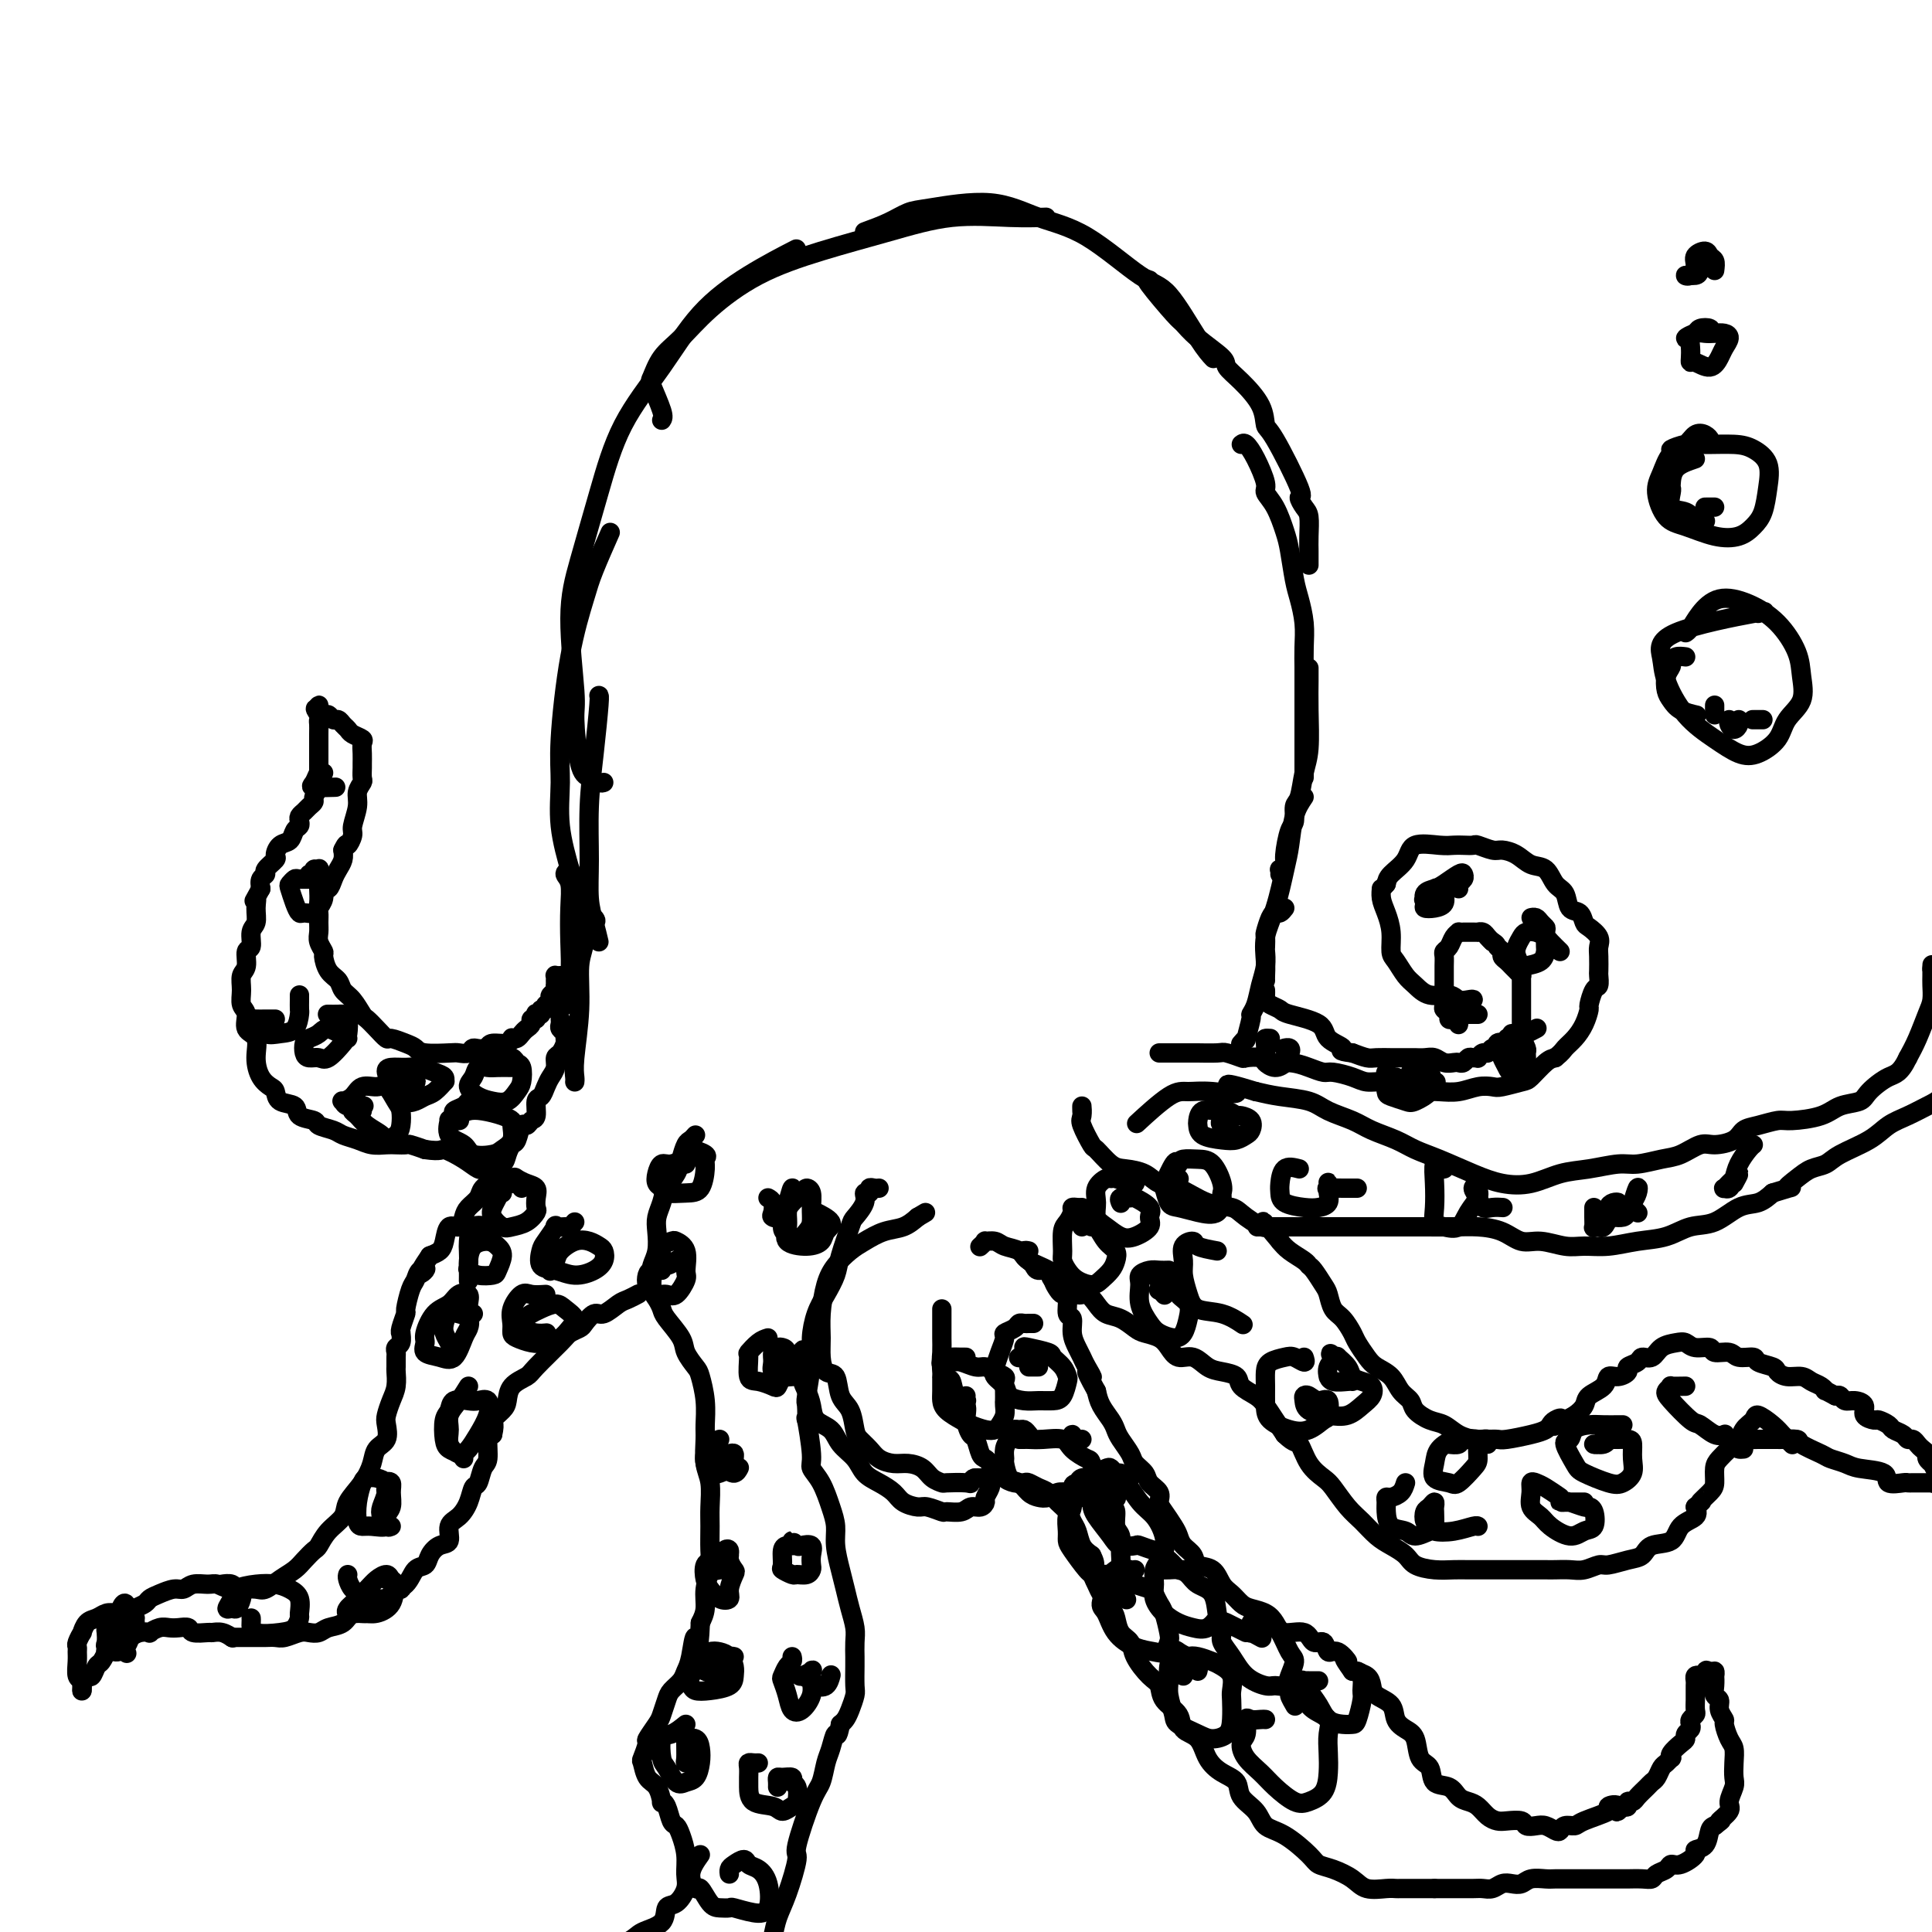 <svg viewBox='0 0 400 400' version='1.1' xmlns='http://www.w3.org/2000/svg' xmlns:xlink='http://www.w3.org/1999/xlink'><g fill='none' stroke='#000000' stroke-width='4' stroke-linecap='round' stroke-linejoin='round'><path d='M124,195c-0.308,-1.296 -0.616,-2.592 -1,-4c-0.384,-1.408 -0.845,-2.927 -1,-5c-0.155,-2.073 -0.003,-4.699 0,-8c0.003,-3.301 -0.143,-7.277 0,-11c0.143,-3.723 0.574,-7.194 1,-11c0.426,-3.806 0.845,-7.948 1,-10c0.155,-2.052 0.044,-2.015 0,-2c-0.044,0.015 -0.022,0.007 0,0'/><path d='M123,191c0.313,-0.157 0.626,-0.313 0,-1c-0.626,-0.687 -2.192,-1.904 -3,-3c-0.808,-1.096 -0.859,-2.071 -1,-3c-0.141,-0.929 -0.373,-1.811 -1,-4c-0.627,-2.189 -1.650,-5.684 -2,-9c-0.350,-3.316 -0.026,-6.452 0,-9c0.026,-2.548 -0.245,-4.509 0,-9c0.245,-4.491 1.005,-11.513 2,-17c0.995,-5.487 2.226,-9.440 3,-12c0.774,-2.560 1.093,-3.728 2,-6c0.907,-2.272 2.402,-5.649 3,-7c0.598,-1.351 0.299,-0.675 0,0'/><path d='M125,162c-0.248,0.090 -0.496,0.179 -1,0c-0.504,-0.179 -1.264,-0.628 -2,-1c-0.736,-0.372 -1.447,-0.669 -2,-3c-0.553,-2.331 -0.949,-6.697 -1,-9c-0.051,-2.303 0.244,-2.544 0,-6c-0.244,-3.456 -1.026,-10.128 -1,-15c0.026,-4.872 0.859,-7.946 2,-12c1.141,-4.054 2.590,-9.090 4,-14c1.410,-4.910 2.782,-9.695 5,-14c2.218,-4.305 5.282,-8.132 8,-12c2.718,-3.868 5.089,-7.779 8,-11c2.911,-3.221 6.361,-5.752 10,-8c3.639,-2.248 7.468,-4.214 9,-5c1.532,-0.786 0.766,-0.393 0,0'/><path d='M137,87c0.217,-0.313 0.433,-0.627 0,-2c-0.433,-1.373 -1.516,-3.807 -2,-5c-0.484,-1.193 -0.369,-1.147 0,-2c0.369,-0.853 0.990,-2.604 2,-4c1.010,-1.396 2.407,-2.435 4,-4c1.593,-1.565 3.383,-3.656 6,-6c2.617,-2.344 6.063,-4.940 10,-7c3.937,-2.060 8.366,-3.585 13,-5c4.634,-1.415 9.474,-2.719 14,-4c4.526,-1.281 8.739,-2.539 13,-3c4.261,-0.461 8.570,-0.124 12,0c3.430,0.124 5.980,0.035 7,0c1.020,-0.035 0.510,-0.018 0,0'/><path d='M179,48c1.732,-0.636 3.464,-1.271 5,-2c1.536,-0.729 2.877,-1.551 4,-2c1.123,-0.449 2.029,-0.527 5,-1c2.971,-0.473 8.007,-1.343 12,-1c3.993,0.343 6.942,1.897 10,3c3.058,1.103 6.224,1.753 10,4c3.776,2.247 8.161,6.091 11,8c2.839,1.909 4.132,1.883 6,4c1.868,2.117 4.311,6.378 6,9c1.689,2.622 2.626,3.606 3,4c0.374,0.394 0.187,0.197 0,0'/><path d='M238,58c-0.519,-0.213 -1.039,-0.425 0,1c1.039,1.425 3.635,4.489 5,6c1.365,1.511 1.498,1.470 2,2c0.502,0.530 1.375,1.631 3,3c1.625,1.369 4.004,3.005 5,4c0.996,0.995 0.609,1.350 1,2c0.391,0.650 1.560,1.594 3,3c1.440,1.406 3.152,3.275 4,5c0.848,1.725 0.833,3.306 1,4c0.167,0.694 0.518,0.502 2,3c1.482,2.498 4.096,7.687 5,10c0.904,2.313 0.099,1.751 0,2c-0.099,0.249 0.509,1.310 1,2c0.491,0.690 0.863,1.011 1,2c0.137,0.989 0.037,2.647 0,4c-0.037,1.353 -0.010,2.401 0,3c0.010,0.599 0.003,0.748 0,1c-0.003,0.252 -0.001,0.606 0,1c0.001,0.394 0.000,0.827 0,1c-0.000,0.173 -0.000,0.087 0,0'/><path d='M257,92c0.260,-0.200 0.520,-0.401 1,0c0.480,0.401 1.179,1.402 2,3c0.821,1.598 1.764,3.793 2,5c0.236,1.207 -0.235,1.425 0,2c0.235,0.575 1.176,1.506 2,3c0.824,1.494 1.531,3.550 2,5c0.469,1.450 0.700,2.295 1,4c0.300,1.705 0.669,4.272 1,6c0.331,1.728 0.625,2.619 1,4c0.375,1.381 0.833,3.252 1,5c0.167,1.748 0.045,3.374 0,5c-0.045,1.626 -0.012,3.253 0,4c0.012,0.747 0.003,0.616 0,2c-0.003,1.384 -0.001,4.284 0,6c0.001,1.716 0.000,2.248 0,3c-0.000,0.752 -0.000,1.725 0,3c0.000,1.275 0.000,2.853 0,4c-0.000,1.147 -0.000,1.863 0,2c0.000,0.137 0.000,-0.303 0,0c-0.000,0.303 -0.000,1.351 0,2c0.000,0.649 0.000,0.900 0,1c-0.000,0.100 -0.000,0.050 0,0'/><path d='M271,139c0.000,-0.509 0.001,-1.018 0,-1c-0.001,0.018 -0.003,0.561 0,1c0.003,0.439 0.012,0.772 0,2c-0.012,1.228 -0.046,3.349 0,6c0.046,2.651 0.171,5.831 0,8c-0.171,2.169 -0.637,3.326 -1,5c-0.363,1.674 -0.623,3.863 -1,5c-0.377,1.137 -0.870,1.221 -1,2c-0.130,0.779 0.105,2.251 0,3c-0.105,0.749 -0.550,0.774 -1,2c-0.450,1.226 -0.905,3.653 -1,5c-0.095,1.347 0.171,1.615 0,2c-0.171,0.385 -0.778,0.887 -1,1c-0.222,0.113 -0.060,-0.162 0,0c0.060,0.162 0.017,0.761 0,1c-0.017,0.239 -0.009,0.120 0,0'/><path d='M270,165c-0.750,1.108 -1.501,2.217 -2,4c-0.499,1.783 -0.747,4.241 -1,6c-0.253,1.759 -0.513,2.817 -1,5c-0.487,2.183 -1.202,5.489 -2,8c-0.798,2.511 -1.678,4.228 -2,6c-0.322,1.772 -0.086,3.599 0,5c0.086,1.401 0.023,2.377 0,3c-0.023,0.623 -0.007,0.892 0,1c0.007,0.108 0.003,0.054 0,0'/><path d='M266,188c-0.332,0.430 -0.663,0.859 -1,1c-0.337,0.141 -0.679,-0.008 -1,0c-0.321,0.008 -0.622,0.172 -1,1c-0.378,0.828 -0.832,2.321 -1,3c-0.168,0.679 -0.048,0.544 0,1c0.048,0.456 0.024,1.505 0,2c-0.024,0.495 -0.049,0.438 0,1c0.049,0.562 0.172,1.744 0,3c-0.172,1.256 -0.639,2.587 -1,4c-0.361,1.413 -0.618,2.910 -1,4c-0.382,1.090 -0.891,1.774 -1,2c-0.109,0.226 0.181,-0.006 0,1c-0.181,1.006 -0.832,3.249 -1,4c-0.168,0.751 0.147,0.010 0,0c-0.147,-0.010 -0.756,0.711 -1,1c-0.244,0.289 -0.122,0.144 0,0'/><path d='M118,180c-0.535,0.304 -1.071,0.608 -1,1c0.071,0.392 0.747,0.871 1,2c0.253,1.129 0.082,2.909 0,5c-0.082,2.091 -0.074,4.494 0,7c0.074,2.506 0.216,5.115 0,7c-0.216,1.885 -0.789,3.046 -1,4c-0.211,0.954 -0.060,1.701 0,2c0.060,0.299 0.030,0.149 0,0'/><path d='M120,184c0.431,0.661 0.863,1.323 1,2c0.137,0.677 -0.020,1.371 0,3c0.020,1.629 0.215,4.194 0,6c-0.215,1.806 -0.842,2.852 -1,5c-0.158,2.148 0.154,5.399 0,9c-0.154,3.601 -0.773,7.553 -1,10c-0.227,2.447 -0.061,3.390 0,4c0.061,0.610 0.017,0.889 0,1c-0.017,0.111 -0.009,0.056 0,0'/><path d='M195,271c-0.000,0.468 -0.000,0.935 0,1c0.000,0.065 0.000,-0.274 0,0c-0.000,0.274 -0.001,1.160 0,2c0.001,0.840 0.003,1.634 0,2c-0.003,0.366 -0.012,0.306 0,1c0.012,0.694 0.043,2.143 0,3c-0.043,0.857 -0.162,1.121 0,2c0.162,0.879 0.603,2.373 1,3c0.397,0.627 0.750,0.385 1,1c0.250,0.615 0.396,2.085 1,3c0.604,0.915 1.668,1.275 2,2c0.332,0.725 -0.066,1.815 0,3c0.066,1.185 0.595,2.464 1,3c0.405,0.536 0.684,0.329 1,1c0.316,0.671 0.667,2.221 1,3c0.333,0.779 0.648,0.786 1,1c0.352,0.214 0.741,0.635 1,1c0.259,0.365 0.388,0.672 1,1c0.612,0.328 1.707,0.675 2,1c0.293,0.325 -0.217,0.626 0,1c0.217,0.374 1.160,0.820 2,1c0.840,0.180 1.576,0.093 2,0c0.424,-0.093 0.537,-0.191 1,0c0.463,0.191 1.276,0.670 2,1c0.724,0.330 1.360,0.510 2,1c0.640,0.490 1.284,1.290 2,2c0.716,0.710 1.504,1.331 2,2c0.496,0.669 0.700,1.385 1,2c0.300,0.615 0.696,1.127 1,2c0.304,0.873 0.515,2.107 1,3c0.485,0.893 1.242,1.447 2,2'/><path d='M226,322c1.340,2.529 0.191,2.353 0,3c-0.191,0.647 0.578,2.117 1,3c0.422,0.883 0.499,1.181 1,2c0.501,0.819 1.428,2.161 2,3c0.572,0.839 0.790,1.177 1,2c0.210,0.823 0.414,2.131 1,3c0.586,0.869 1.555,1.300 2,2c0.445,0.700 0.365,1.671 1,3c0.635,1.329 1.985,3.018 3,4c1.015,0.982 1.693,1.258 2,2c0.307,0.742 0.241,1.948 1,3c0.759,1.052 2.341,1.948 3,3c0.659,1.052 0.394,2.259 1,3c0.606,0.741 2.083,1.017 3,2c0.917,0.983 1.275,2.675 2,4c0.725,1.325 1.817,2.285 3,3c1.183,0.715 2.457,1.187 3,2c0.543,0.813 0.355,1.968 1,3c0.645,1.032 2.122,1.940 3,3c0.878,1.060 1.157,2.272 2,3c0.843,0.728 2.249,0.971 4,2c1.751,1.029 3.846,2.844 5,4c1.154,1.156 1.366,1.655 2,2c0.634,0.345 1.690,0.537 3,1c1.310,0.463 2.875,1.196 4,2c1.125,0.804 1.810,1.680 3,2c1.190,0.320 2.884,0.086 4,0c1.116,-0.086 1.653,-0.023 2,0c0.347,0.023 0.506,0.006 1,0c0.494,-0.006 1.325,-0.002 2,0c0.675,0.002 1.193,0.000 2,0c0.807,-0.000 1.904,-0.000 3,0'/><path d='M297,391c2.215,-0.000 0.753,-0.000 1,0c0.247,0.000 2.202,0.001 3,0c0.798,-0.001 0.440,-0.004 1,0c0.560,0.004 2.037,0.015 3,0c0.963,-0.015 1.413,-0.056 2,0c0.587,0.056 1.311,0.207 2,0c0.689,-0.207 1.343,-0.774 2,-1c0.657,-0.226 1.316,-0.113 2,0c0.684,0.113 1.391,0.226 2,0c0.609,-0.226 1.118,-0.793 2,-1c0.882,-0.207 2.138,-0.056 3,0c0.862,0.056 1.332,0.015 2,0c0.668,-0.015 1.535,-0.004 2,0c0.465,0.004 0.528,0.001 1,0c0.472,-0.001 1.353,-0.000 2,0c0.647,0.000 1.061,0.000 2,0c0.939,-0.000 2.405,-0.000 3,0c0.595,0.000 0.320,0.001 1,0c0.680,-0.001 2.314,-0.003 3,0c0.686,0.003 0.425,0.012 1,0c0.575,-0.012 1.985,-0.046 3,0c1.015,0.046 1.635,0.172 2,0c0.365,-0.172 0.474,-0.641 1,-1c0.526,-0.359 1.470,-0.607 2,-1c0.530,-0.393 0.646,-0.929 1,-1c0.354,-0.071 0.945,0.324 2,0c1.055,-0.324 2.573,-1.369 3,-2c0.427,-0.631 -0.236,-0.850 0,-1c0.236,-0.150 1.371,-0.233 2,-1c0.629,-0.767 0.751,-2.219 1,-3c0.249,-0.781 0.624,-0.890 1,-1'/><path d='M355,378c2.421,-1.828 0.974,-0.898 1,-1c0.026,-0.102 1.523,-1.237 2,-2c0.477,-0.763 -0.068,-1.153 0,-2c0.068,-0.847 0.748,-2.151 1,-3c0.252,-0.849 0.078,-1.243 0,-2c-0.078,-0.757 -0.058,-1.876 0,-3c0.058,-1.124 0.155,-2.254 0,-3c-0.155,-0.746 -0.562,-1.107 -1,-2c-0.438,-0.893 -0.906,-2.319 -1,-3c-0.094,-0.681 0.185,-0.619 0,-1c-0.185,-0.381 -0.834,-1.206 -1,-2c-0.166,-0.794 0.152,-1.556 0,-2c-0.152,-0.444 -0.772,-0.568 -1,-1c-0.228,-0.432 -0.064,-1.171 0,-2c0.064,-0.829 0.027,-1.748 0,-2c-0.027,-0.252 -0.046,0.163 0,0c0.046,-0.163 0.156,-0.904 0,-1c-0.156,-0.096 -0.578,0.452 -1,1'/><path d='M354,347c-0.956,-2.324 -0.845,-0.634 -1,0c-0.155,0.634 -0.578,0.211 -1,0c-0.422,-0.211 -0.845,-0.211 -1,0c-0.155,0.211 -0.041,0.633 0,1c0.041,0.367 0.011,0.679 0,1c-0.011,0.321 -0.002,0.649 0,1c0.002,0.351 -0.003,0.724 0,1c0.003,0.276 0.015,0.455 0,1c-0.015,0.545 -0.055,1.455 0,2c0.055,0.545 0.207,0.723 0,1c-0.207,0.277 -0.773,0.652 -1,1c-0.227,0.348 -0.115,0.670 0,1c0.115,0.330 0.234,0.669 0,1c-0.234,0.331 -0.819,0.653 -1,1c-0.181,0.347 0.043,0.719 0,1c-0.043,0.281 -0.354,0.471 -1,1c-0.646,0.529 -1.626,1.398 -2,2c-0.374,0.602 -0.142,0.939 0,1c0.142,0.061 0.192,-0.152 0,0c-0.192,0.152 -0.628,0.670 -1,1c-0.372,0.330 -0.681,0.473 -1,1c-0.319,0.527 -0.649,1.438 -1,2c-0.351,0.562 -0.725,0.777 -1,1c-0.275,0.223 -0.451,0.456 -1,1c-0.549,0.544 -1.470,1.400 -2,2c-0.530,0.600 -0.668,0.944 -1,1c-0.332,0.056 -0.859,-0.177 -1,0c-0.141,0.177 0.102,0.765 0,1c-0.102,0.235 -0.551,0.118 -1,0'/><path d='M336,374c-2.096,2.175 -0.837,0.611 -1,0c-0.163,-0.611 -1.749,-0.270 -2,0c-0.251,0.270 0.833,0.468 0,1c-0.833,0.532 -3.584,1.397 -5,2c-1.416,0.603 -1.496,0.942 -2,1c-0.504,0.058 -1.433,-0.167 -2,0c-0.567,0.167 -0.772,0.725 -1,1c-0.228,0.275 -0.479,0.266 -1,0c-0.521,-0.266 -1.312,-0.789 -2,-1c-0.688,-0.211 -1.272,-0.108 -2,0c-0.728,0.108 -1.598,0.223 -2,0c-0.402,-0.223 -0.334,-0.784 -1,-1c-0.666,-0.216 -2.065,-0.085 -3,0c-0.935,0.085 -1.406,0.126 -2,0c-0.594,-0.126 -1.313,-0.419 -2,-1c-0.687,-0.581 -1.344,-1.449 -2,-2c-0.656,-0.551 -1.312,-0.785 -2,-1c-0.688,-0.215 -1.407,-0.412 -2,-1c-0.593,-0.588 -1.061,-1.569 -2,-2c-0.939,-0.431 -2.348,-0.314 -3,-1c-0.652,-0.686 -0.546,-2.175 -1,-3c-0.454,-0.825 -1.468,-0.987 -2,-2c-0.532,-1.013 -0.584,-2.876 -1,-4c-0.416,-1.124 -1.197,-1.508 -2,-2c-0.803,-0.492 -1.628,-1.091 -2,-2c-0.372,-0.909 -0.290,-2.128 -1,-3c-0.710,-0.872 -2.211,-1.399 -3,-2c-0.789,-0.601 -0.866,-1.277 -1,-2c-0.134,-0.723 -0.324,-1.492 -1,-2c-0.676,-0.508 -1.838,-0.754 -3,-1'/><path d='M280,346c-2.765,-3.880 -1.178,-2.081 -1,-2c0.178,0.081 -1.052,-1.555 -2,-2c-0.948,-0.445 -1.612,0.303 -2,0c-0.388,-0.303 -0.499,-1.656 -1,-2c-0.501,-0.344 -1.393,0.322 -2,0c-0.607,-0.322 -0.929,-1.630 -2,-2c-1.071,-0.370 -2.892,0.200 -4,0c-1.108,-0.200 -1.504,-1.170 -2,-2c-0.496,-0.830 -1.092,-1.519 -2,-2c-0.908,-0.481 -2.129,-0.752 -3,-1c-0.871,-0.248 -1.393,-0.471 -2,-1c-0.607,-0.529 -1.299,-1.363 -2,-2c-0.701,-0.637 -1.410,-1.077 -2,-2c-0.590,-0.923 -1.061,-2.331 -2,-3c-0.939,-0.669 -2.345,-0.601 -3,-1c-0.655,-0.399 -0.560,-1.265 -1,-2c-0.440,-0.735 -1.414,-1.337 -2,-2c-0.586,-0.663 -0.782,-1.385 -1,-2c-0.218,-0.615 -0.458,-1.123 -1,-2c-0.542,-0.877 -1.387,-2.122 -2,-3c-0.613,-0.878 -0.994,-1.390 -1,-2c-0.006,-0.610 0.364,-1.317 0,-2c-0.364,-0.683 -1.463,-1.341 -2,-2c-0.537,-0.659 -0.511,-1.317 -1,-2c-0.489,-0.683 -1.492,-1.389 -2,-2c-0.508,-0.611 -0.521,-1.125 -1,-2c-0.479,-0.875 -1.424,-2.110 -2,-3c-0.576,-0.890 -0.783,-1.434 -1,-2c-0.217,-0.566 -0.443,-1.152 -1,-2c-0.557,-0.848 -1.445,-1.956 -2,-3c-0.555,-1.044 -0.778,-2.022 -1,-3'/><path d='M227,288c-3.428,-6.154 -1.497,-3.538 -1,-3c0.497,0.538 -0.440,-1.002 -1,-2c-0.560,-0.998 -0.742,-1.456 -1,-2c-0.258,-0.544 -0.590,-1.176 -1,-2c-0.410,-0.824 -0.897,-1.842 -1,-3c-0.103,-1.158 0.180,-2.456 0,-3c-0.180,-0.544 -0.823,-0.334 -1,-1c-0.177,-0.666 0.110,-2.209 0,-3c-0.110,-0.791 -0.618,-0.831 -1,-1c-0.382,-0.169 -0.639,-0.469 -1,-1c-0.361,-0.531 -0.824,-1.294 -1,-2c-0.176,-0.706 -0.063,-1.356 -1,-2c-0.937,-0.644 -2.924,-1.283 -4,-2c-1.076,-0.717 -1.240,-1.514 -2,-2c-0.760,-0.486 -2.116,-0.662 -3,-1c-0.884,-0.338 -1.295,-0.836 -2,-1c-0.705,-0.164 -1.704,0.008 -2,0c-0.296,-0.008 0.113,-0.194 0,0c-0.113,0.194 -0.746,0.770 -1,1c-0.254,0.230 -0.127,0.115 0,0'/><path d='M200,281c-0.218,0.006 -0.437,0.013 -1,0c-0.563,-0.013 -1.471,-0.044 -2,0c-0.529,0.044 -0.677,0.165 -1,0c-0.323,-0.165 -0.819,-0.616 -1,0c-0.181,0.616 -0.047,2.300 0,3c0.047,0.700 0.009,0.415 0,1c-0.009,0.585 0.013,2.040 0,3c-0.013,0.960 -0.061,1.424 0,2c0.061,0.576 0.230,1.265 1,2c0.770,0.735 2.143,1.515 3,2c0.857,0.485 1.200,0.674 2,1c0.800,0.326 2.057,0.789 3,1c0.943,0.211 1.573,0.172 2,0c0.427,-0.172 0.650,-0.475 1,-1c0.350,-0.525 0.826,-1.271 1,-2c0.174,-0.729 0.046,-1.442 0,-2c-0.046,-0.558 -0.011,-0.962 0,-1c0.011,-0.038 -0.003,0.288 0,0c0.003,-0.288 0.023,-1.192 0,-2c-0.023,-0.808 -0.088,-1.522 0,-2c0.088,-0.478 0.329,-0.720 0,-1c-0.329,-0.280 -1.228,-0.597 -2,-1c-0.772,-0.403 -1.416,-0.893 -2,-1c-0.584,-0.107 -1.109,0.169 -2,0c-0.891,-0.169 -2.148,-0.784 -3,-1c-0.852,-0.216 -1.300,-0.033 -2,0c-0.700,0.033 -1.651,-0.084 -2,0c-0.349,0.084 -0.094,0.369 0,1c0.094,0.631 0.027,1.609 0,2c-0.027,0.391 -0.013,0.196 0,0'/><path d='M214,274c-0.336,-0.006 -0.672,-0.012 -1,0c-0.328,0.012 -0.647,0.043 -1,0c-0.353,-0.043 -0.738,-0.161 -1,0c-0.262,0.161 -0.399,0.599 -1,1c-0.601,0.401 -1.666,0.765 -2,1c-0.334,0.235 0.061,0.342 0,1c-0.061,0.658 -0.579,1.868 -1,3c-0.421,1.132 -0.745,2.188 -1,3c-0.255,0.812 -0.442,1.380 0,2c0.442,0.620 1.511,1.291 2,2c0.489,0.709 0.397,1.457 1,2c0.603,0.543 1.903,0.881 3,1c1.097,0.119 1.993,0.019 3,0c1.007,-0.019 2.124,0.042 3,0c0.876,-0.042 1.509,-0.186 2,-1c0.491,-0.814 0.839,-2.298 1,-3c0.161,-0.702 0.134,-0.622 0,-1c-0.134,-0.378 -0.376,-1.212 -1,-2c-0.624,-0.788 -1.630,-1.529 -2,-2c-0.370,-0.471 -0.103,-0.673 -1,-1c-0.897,-0.327 -2.959,-0.781 -4,-1c-1.041,-0.219 -1.063,-0.203 -1,0c0.063,0.203 0.209,0.593 0,1c-0.209,0.407 -0.774,0.831 -1,1c-0.226,0.169 -0.113,0.085 0,0'/><path d='M200,289c-0.536,0.423 -1.071,0.845 -1,1c0.071,0.155 0.750,0.042 1,0c0.250,-0.042 0.071,-0.012 0,0c-0.071,0.012 -0.036,0.006 0,0'/><path d='M215,283c-0.310,0.000 -0.619,0.000 -1,0c-0.381,0.000 -0.833,0.000 -1,0c-0.167,0.000 -0.048,0.000 0,0c0.048,0.000 0.024,0.000 0,0'/><path d='M213,297c-0.341,-0.429 -0.683,-0.859 -1,-1c-0.317,-0.141 -0.611,0.006 -1,0c-0.389,-0.006 -0.875,-0.166 -1,0c-0.125,0.166 0.109,0.658 0,1c-0.109,0.342 -0.563,0.533 -1,1c-0.437,0.467 -0.857,1.209 -1,2c-0.143,0.791 -0.008,1.630 0,2c0.008,0.370 -0.111,0.271 0,1c0.111,0.729 0.452,2.287 1,3c0.548,0.713 1.301,0.579 2,1c0.699,0.421 1.342,1.395 2,2c0.658,0.605 1.331,0.842 2,1c0.669,0.158 1.335,0.238 2,0c0.665,-0.238 1.329,-0.795 2,-1c0.671,-0.205 1.347,-0.059 2,0c0.653,0.059 1.282,0.029 2,0c0.718,-0.029 1.526,-0.059 2,0c0.474,0.059 0.614,0.206 1,0c0.386,-0.206 1.017,-0.767 1,-2c-0.017,-1.233 -0.682,-3.139 -1,-4c-0.318,-0.861 -0.288,-0.675 -1,-1c-0.712,-0.325 -2.165,-1.159 -3,-2c-0.835,-0.841 -1.050,-1.690 -2,-2c-0.950,-0.310 -2.633,-0.083 -4,0c-1.367,0.083 -2.418,0.022 -3,0c-0.582,-0.022 -0.695,-0.006 -1,0c-0.305,0.006 -0.801,0.002 -1,0c-0.199,-0.002 -0.099,-0.001 0,0'/><path d='M224,298c-0.845,0.143 -1.690,0.286 -2,0c-0.310,-0.286 -0.083,-1.000 0,-1c0.083,0.000 0.024,0.714 0,1c-0.024,0.286 -0.012,0.143 0,0'/><path d='M228,307c-0.295,0.115 -0.589,0.231 -1,0c-0.411,-0.231 -0.937,-0.808 -1,-1c-0.063,-0.192 0.338,0.001 0,0c-0.338,-0.001 -1.415,-0.195 -2,0c-0.585,0.195 -0.679,0.780 -1,1c-0.321,0.220 -0.871,0.076 -1,1c-0.129,0.924 0.163,2.917 0,4c-0.163,1.083 -0.780,1.257 -1,2c-0.220,0.743 -0.044,2.056 0,3c0.044,0.944 -0.044,1.521 0,2c0.044,0.479 0.221,0.862 1,2c0.779,1.138 2.160,3.032 3,4c0.840,0.968 1.139,1.011 2,1c0.861,-0.011 2.284,-0.076 3,0c0.716,0.076 0.724,0.292 1,0c0.276,-0.292 0.821,-1.094 1,-2c0.179,-0.906 -0.007,-1.916 0,-3c0.007,-1.084 0.206,-2.241 0,-3c-0.206,-0.759 -0.819,-1.121 -1,-2c-0.181,-0.879 0.068,-2.274 0,-3c-0.068,-0.726 -0.453,-0.783 -1,-1c-0.547,-0.217 -1.257,-0.594 -2,-1c-0.743,-0.406 -1.519,-0.841 -2,-1c-0.481,-0.159 -0.668,-0.043 -1,0c-0.332,0.043 -0.809,0.012 -1,0c-0.191,-0.012 -0.095,-0.006 0,0'/><path d='M234,306c-0.758,-0.451 -1.516,-0.903 -2,-1c-0.484,-0.097 -0.694,0.160 -1,0c-0.306,-0.160 -0.709,-0.738 -1,-1c-0.291,-0.262 -0.469,-0.210 -1,0c-0.531,0.210 -1.414,0.577 -2,1c-0.586,0.423 -0.874,0.902 -1,2c-0.126,1.098 -0.089,2.816 0,4c0.089,1.184 0.231,1.833 1,3c0.769,1.167 2.164,2.853 3,4c0.836,1.147 1.113,1.757 2,2c0.887,0.243 2.385,0.120 3,0c0.615,-0.120 0.348,-0.236 1,0c0.652,0.236 2.222,0.824 3,1c0.778,0.176 0.764,-0.062 1,0c0.236,0.062 0.723,0.422 1,0c0.277,-0.422 0.345,-1.626 0,-3c-0.345,-1.374 -1.102,-2.916 -2,-4c-0.898,-1.084 -1.936,-1.709 -3,-3c-1.064,-1.291 -2.155,-3.249 -3,-4c-0.845,-0.751 -1.443,-0.294 -2,0c-0.557,0.294 -1.073,0.425 -1,1c0.073,0.575 0.735,1.593 1,2c0.265,0.407 0.132,0.204 0,0'/><path d='M235,325c-0.146,0.089 -0.292,0.178 -1,0c-0.708,-0.178 -1.977,-0.621 -3,0c-1.023,0.621 -1.800,2.308 -2,3c-0.200,0.692 0.179,0.388 0,1c-0.179,0.612 -0.914,2.139 -1,3c-0.086,0.861 0.477,1.056 1,2c0.523,0.944 1.005,2.639 2,4c0.995,1.361 2.502,2.389 4,3c1.498,0.611 2.987,0.805 4,1c1.013,0.195 1.551,0.390 2,0c0.449,-0.390 0.811,-1.365 1,-2c0.189,-0.635 0.207,-0.930 0,-2c-0.207,-1.070 -0.640,-2.917 -1,-4c-0.360,-1.083 -0.648,-1.404 -1,-2c-0.352,-0.596 -0.767,-1.468 -1,-2c-0.233,-0.532 -0.285,-0.726 -1,-1c-0.715,-0.274 -2.093,-0.630 -3,-1c-0.907,-0.370 -1.342,-0.754 -2,-1c-0.658,-0.246 -1.537,-0.355 -2,0c-0.463,0.355 -0.509,1.172 0,2c0.509,0.828 1.574,1.665 2,2c0.426,0.335 0.213,0.167 0,0'/><path d='M246,326c-0.353,-0.474 -0.706,-0.948 -1,-1c-0.294,-0.052 -0.527,0.317 -1,0c-0.473,-0.317 -1.184,-1.319 -2,-2c-0.816,-0.681 -1.737,-1.039 -2,-1c-0.263,0.039 0.131,0.475 0,1c-0.131,0.525 -0.786,1.138 -1,2c-0.214,0.862 0.014,1.971 0,3c-0.014,1.029 -0.271,1.976 0,3c0.271,1.024 1.071,2.123 2,3c0.929,0.877 1.986,1.531 3,2c1.014,0.469 1.983,0.753 3,1c1.017,0.247 2.081,0.456 3,0c0.919,-0.456 1.694,-1.579 2,-2c0.306,-0.421 0.143,-0.141 0,-1c-0.143,-0.859 -0.264,-2.857 -1,-4c-0.736,-1.143 -2.085,-1.431 -3,-2c-0.915,-0.569 -1.394,-1.421 -2,-2c-0.606,-0.579 -1.338,-0.887 -2,-1c-0.662,-0.113 -1.255,-0.030 -2,0c-0.745,0.030 -1.641,0.009 -2,0c-0.359,-0.009 -0.179,-0.004 0,0'/><path d='M248,346c0.112,-0.444 0.224,-0.889 0,-1c-0.224,-0.111 -0.785,0.111 -1,0c-0.215,-0.111 -0.085,-0.554 0,-1c0.085,-0.446 0.124,-0.895 0,-1c-0.124,-0.105 -0.411,0.135 -1,0c-0.589,-0.135 -1.479,-0.645 -2,-1c-0.521,-0.355 -0.672,-0.555 -1,0c-0.328,0.555 -0.834,1.863 -1,3c-0.166,1.137 0.007,2.101 0,3c-0.007,0.899 -0.193,1.734 0,3c0.193,1.266 0.766,2.965 1,4c0.234,1.035 0.129,1.408 1,2c0.871,0.592 2.717,1.402 4,2c1.283,0.598 2.004,0.982 3,1c0.996,0.018 2.269,-0.330 3,-1c0.731,-0.670 0.922,-1.661 1,-3c0.078,-1.339 0.044,-3.027 0,-4c-0.044,-0.973 -0.098,-1.231 0,-2c0.098,-0.769 0.349,-2.049 0,-3c-0.349,-0.951 -1.299,-1.573 -2,-2c-0.701,-0.427 -1.155,-0.658 -2,-1c-0.845,-0.342 -2.083,-0.796 -3,-1c-0.917,-0.204 -1.514,-0.160 -2,0c-0.486,0.160 -0.862,0.435 -1,1c-0.138,0.565 -0.037,1.421 0,2c0.037,0.579 0.011,0.880 0,1c-0.011,0.120 -0.005,0.060 0,0'/><path d='M258,338c-0.650,-0.323 -1.300,-0.645 -2,-1c-0.700,-0.355 -1.450,-0.742 -2,-1c-0.550,-0.258 -0.900,-0.385 -1,0c-0.100,0.385 0.050,1.284 0,2c-0.050,0.716 -0.299,1.249 0,2c0.299,0.751 1.145,1.719 2,3c0.855,1.281 1.720,2.874 3,4c1.280,1.126 2.974,1.784 4,2c1.026,0.216 1.383,-0.009 2,0c0.617,0.009 1.494,0.252 2,0c0.506,-0.252 0.641,-0.998 1,-2c0.359,-1.002 0.942,-2.259 1,-3c0.058,-0.741 -0.409,-0.968 -1,-2c-0.591,-1.032 -1.307,-2.871 -2,-4c-0.693,-1.129 -1.365,-1.547 -2,-2c-0.635,-0.453 -1.235,-0.941 -2,-1c-0.765,-0.059 -1.697,0.310 -2,1c-0.303,0.690 0.022,1.700 0,2c-0.022,0.300 -0.390,-0.112 0,0c0.390,0.112 1.540,0.746 2,1c0.460,0.254 0.230,0.127 0,0'/><path d='M262,356c-0.229,-0.021 -0.458,-0.043 -1,0c-0.542,0.043 -1.398,0.150 -2,0c-0.602,-0.150 -0.951,-0.557 -1,0c-0.049,0.557 0.201,2.077 0,3c-0.201,0.923 -0.854,1.249 -1,2c-0.146,0.751 0.214,1.925 1,3c0.786,1.075 1.997,2.049 3,3c1.003,0.951 1.800,1.879 3,3c1.200,1.121 2.805,2.436 4,3c1.195,0.564 1.980,0.377 3,0c1.020,-0.377 2.276,-0.944 3,-2c0.724,-1.056 0.916,-2.600 1,-4c0.084,-1.400 0.059,-2.655 0,-4c-0.059,-1.345 -0.152,-2.780 0,-4c0.152,-1.220 0.547,-2.224 0,-3c-0.547,-0.776 -2.038,-1.325 -3,-2c-0.962,-0.675 -1.396,-1.476 -2,-2c-0.604,-0.524 -1.378,-0.769 -2,-1c-0.622,-0.231 -1.090,-0.447 -1,0c0.090,0.447 0.740,1.556 1,2c0.260,0.444 0.130,0.222 0,0'/><path d='M273,348c-0.769,0.003 -1.539,0.006 -2,0c-0.461,-0.006 -0.615,-0.021 -1,0c-0.385,0.021 -1.002,0.079 -1,0c0.002,-0.079 0.623,-0.294 1,0c0.377,0.294 0.510,1.098 1,2c0.490,0.902 1.335,1.902 2,3c0.665,1.098 1.149,2.295 2,3c0.851,0.705 2.070,0.920 3,1c0.930,0.080 1.571,0.025 2,0c0.429,-0.025 0.647,-0.021 1,-1c0.353,-0.979 0.840,-2.942 1,-4c0.160,-1.058 -0.009,-1.211 0,-2c0.009,-0.789 0.195,-2.212 0,-3c-0.195,-0.788 -0.770,-0.939 -1,-1c-0.230,-0.061 -0.115,-0.030 0,0'/><path d='M240,218c0.333,-0.000 0.665,-0.000 1,0c0.335,0.000 0.672,0.000 1,0c0.328,-0.000 0.648,-0.000 1,0c0.352,0.000 0.735,0.000 1,0c0.265,-0.000 0.412,-0.001 1,0c0.588,0.001 1.619,0.004 2,0c0.381,-0.004 0.114,-0.015 1,0c0.886,0.015 2.927,0.055 4,0c1.073,-0.055 1.178,-0.207 2,0c0.822,0.207 2.362,0.773 3,1c0.638,0.227 0.376,0.116 1,0c0.624,-0.116 2.135,-0.237 3,0c0.865,0.237 1.083,0.833 2,1c0.917,0.167 2.532,-0.096 4,0c1.468,0.096 2.791,0.552 4,1c1.209,0.448 2.306,0.890 3,1c0.694,0.110 0.985,-0.111 2,0c1.015,0.111 2.754,0.555 4,1c1.246,0.445 2.000,0.890 3,1c1.000,0.110 2.248,-0.114 3,0c0.752,0.114 1.008,0.568 2,1c0.992,0.432 2.719,0.844 4,1c1.281,0.156 2.115,0.056 3,0c0.885,-0.056 1.821,-0.067 3,0c1.179,0.067 2.603,0.210 4,0c1.397,-0.210 2.768,-0.775 4,-1c1.232,-0.225 2.326,-0.109 3,0c0.674,0.109 0.929,0.212 2,0c1.071,-0.212 2.957,-0.737 4,-1c1.043,-0.263 1.242,-0.263 2,-1c0.758,-0.737 2.074,-2.211 3,-3c0.926,-0.789 1.463,-0.895 2,-1'/><path d='M322,219c1.442,-1.141 1.549,-1.494 2,-2c0.451,-0.506 1.248,-1.166 2,-2c0.752,-0.834 1.459,-1.843 2,-3c0.541,-1.157 0.915,-2.461 1,-3c0.085,-0.539 -0.121,-0.314 0,-1c0.121,-0.686 0.568,-2.285 1,-3c0.432,-0.715 0.847,-0.548 1,-1c0.153,-0.452 0.043,-1.524 0,-2c-0.043,-0.476 -0.018,-0.355 0,-1c0.018,-0.645 0.030,-2.055 0,-3c-0.030,-0.945 -0.101,-1.423 0,-2c0.101,-0.577 0.374,-1.252 0,-2c-0.374,-0.748 -1.395,-1.570 -2,-2c-0.605,-0.430 -0.795,-0.470 -1,-1c-0.205,-0.530 -0.424,-1.550 -1,-2c-0.576,-0.450 -1.508,-0.329 -2,-1c-0.492,-0.671 -0.543,-2.134 -1,-3c-0.457,-0.866 -1.320,-1.136 -2,-2c-0.680,-0.864 -1.178,-2.321 -2,-3c-0.822,-0.679 -1.968,-0.578 -3,-1c-1.032,-0.422 -1.949,-1.367 -3,-2c-1.051,-0.633 -2.235,-0.954 -3,-1c-0.765,-0.046 -1.111,0.184 -2,0c-0.889,-0.184 -2.322,-0.781 -3,-1c-0.678,-0.219 -0.602,-0.061 -1,0c-0.398,0.061 -1.270,0.025 -2,0c-0.730,-0.025 -1.316,-0.039 -2,0c-0.684,0.039 -1.465,0.132 -3,0c-1.535,-0.132 -3.824,-0.489 -5,0c-1.176,0.489 -1.240,1.824 -2,3c-0.760,1.176 -2.217,2.193 -3,3c-0.783,0.807 -0.891,1.403 -1,2'/><path d='M287,183c-1.143,1.378 -1.000,0.824 -1,1c0.000,0.176 -0.141,1.082 0,2c0.141,0.918 0.566,1.850 1,3c0.434,1.150 0.878,2.520 1,4c0.122,1.480 -0.079,3.070 0,4c0.079,0.930 0.437,1.201 1,2c0.563,0.799 1.330,2.127 2,3c0.670,0.873 1.244,1.292 2,2c0.756,0.708 1.696,1.706 3,2c1.304,0.294 2.972,-0.114 4,0c1.028,0.114 1.415,0.751 2,1c0.585,0.249 1.369,0.109 2,0c0.631,-0.109 1.111,-0.187 1,0c-0.111,0.187 -0.811,0.639 -1,1c-0.189,0.361 0.134,0.633 0,1c-0.134,0.367 -0.726,0.830 -1,1c-0.274,0.170 -0.231,0.045 0,0c0.231,-0.045 0.650,-0.012 1,0c0.350,0.012 0.633,0.003 1,0c0.367,-0.003 0.819,-0.001 1,0c0.181,0.001 0.090,0.000 0,0'/><path d='M302,212c-0.022,0.112 -0.043,0.223 0,0c0.043,-0.223 0.151,-0.781 0,-1c-0.151,-0.219 -0.562,-0.099 -1,0c-0.438,0.099 -0.902,0.176 -1,0c-0.098,-0.176 0.170,-0.606 0,-1c-0.170,-0.394 -0.778,-0.753 -1,-1c-0.222,-0.247 -0.060,-0.384 0,-1c0.060,-0.616 0.016,-1.712 0,-2c-0.016,-0.288 -0.004,0.231 0,0c0.004,-0.231 0.000,-1.214 0,-2c-0.000,-0.786 0.003,-1.375 0,-2c-0.003,-0.625 -0.012,-1.284 0,-2c0.012,-0.716 0.046,-1.488 0,-2c-0.046,-0.512 -0.171,-0.764 0,-1c0.171,-0.236 0.637,-0.456 1,-1c0.363,-0.544 0.622,-1.414 1,-2c0.378,-0.586 0.874,-0.889 1,-1c0.126,-0.111 -0.120,-0.030 0,0c0.120,0.030 0.606,0.008 1,0c0.394,-0.008 0.697,-0.003 1,0c0.303,0.003 0.606,0.004 1,0c0.394,-0.004 0.879,-0.012 1,0c0.121,0.012 -0.122,0.044 0,0c0.122,-0.044 0.610,-0.166 1,0c0.390,0.166 0.683,0.619 1,1c0.317,0.381 0.659,0.691 1,1'/><path d='M309,195c0.936,0.488 0.776,0.708 1,1c0.224,0.292 0.833,0.655 1,1c0.167,0.345 -0.109,0.671 0,1c0.109,0.329 0.604,0.662 1,1c0.396,0.338 0.695,0.682 1,1c0.305,0.318 0.618,0.610 1,1c0.382,0.390 0.834,0.878 1,1c0.166,0.122 0.044,-0.121 0,0c-0.044,0.121 -0.012,0.606 0,1c0.012,0.394 0.003,0.696 0,1c-0.003,0.304 -0.001,0.610 0,1c0.001,0.390 0.000,0.865 0,1c-0.000,0.135 -0.000,-0.069 0,0c0.000,0.069 0.000,0.410 0,1c-0.000,0.590 -0.000,1.429 0,2c0.000,0.571 0.000,0.874 0,1c-0.000,0.126 -0.000,0.075 0,0c0.000,-0.075 0.001,-0.175 0,0c-0.001,0.175 -0.003,0.625 0,1c0.003,0.375 0.012,0.675 0,1c-0.012,0.325 -0.046,0.675 0,1c0.046,0.325 0.171,0.627 0,1c-0.171,0.373 -0.637,0.818 -1,1c-0.363,0.182 -0.623,0.100 -1,0c-0.377,-0.100 -0.871,-0.219 -1,0c-0.129,0.219 0.106,0.777 0,1c-0.106,0.223 -0.553,0.112 -1,0'/><path d='M311,216c-0.555,0.636 0.059,0.227 0,0c-0.059,-0.227 -0.789,-0.272 -1,0c-0.211,0.272 0.097,0.861 0,1c-0.097,0.139 -0.600,-0.173 -1,0c-0.400,0.173 -0.699,0.831 -1,1c-0.301,0.169 -0.606,-0.152 -1,0c-0.394,0.152 -0.879,0.777 -1,1c-0.121,0.223 0.122,0.046 0,0c-0.122,-0.046 -0.609,0.040 -1,0c-0.391,-0.040 -0.685,-0.206 -1,0c-0.315,0.206 -0.651,0.783 -1,1c-0.349,0.217 -0.712,0.072 -1,0c-0.288,-0.072 -0.501,-0.072 -1,0c-0.499,0.072 -1.283,0.215 -2,0c-0.717,-0.215 -1.366,-0.790 -2,-1c-0.634,-0.210 -1.253,-0.056 -2,0c-0.747,0.056 -1.622,0.015 -2,0c-0.378,-0.015 -0.261,-0.003 -1,0c-0.739,0.003 -2.336,-0.002 -3,0c-0.664,0.002 -0.394,0.011 -1,0c-0.606,-0.011 -2.086,-0.041 -3,0c-0.914,0.041 -1.261,0.155 -2,0c-0.739,-0.155 -1.869,-0.577 -3,-1'/><path d='M280,218c-3.683,-0.456 -1.889,-0.594 -2,-1c-0.111,-0.406 -2.127,-1.078 -3,-2c-0.873,-0.922 -0.602,-2.092 -2,-3c-1.398,-0.908 -4.466,-1.552 -6,-2c-1.534,-0.448 -1.535,-0.698 -2,-1c-0.465,-0.302 -1.392,-0.656 -2,-1c-0.608,-0.344 -0.895,-0.680 -1,-1c-0.105,-0.320 -0.028,-0.625 0,-1c0.028,-0.375 0.008,-0.822 0,-1c-0.008,-0.178 -0.004,-0.089 0,0'/><path d='M263,215c-0.419,-0.028 -0.839,-0.055 -1,0c-0.161,0.055 -0.064,0.194 0,1c0.064,0.806 0.093,2.280 0,3c-0.093,0.720 -0.309,0.688 0,1c0.309,0.312 1.141,0.970 2,1c0.859,0.030 1.743,-0.566 2,-1c0.257,-0.434 -0.113,-0.705 0,-1c0.113,-0.295 0.710,-0.615 1,-1c0.290,-0.385 0.274,-0.835 0,-1c-0.274,-0.165 -0.804,-0.044 -1,0c-0.196,0.044 -0.056,0.013 0,0c0.056,-0.013 0.028,-0.006 0,0'/><path d='M289,223c-0.453,-0.037 -0.906,-0.075 -1,0c-0.094,0.075 0.171,0.261 0,0c-0.171,-0.261 -0.777,-0.971 -1,-1c-0.223,-0.029 -0.064,0.623 0,1c0.064,0.377 0.032,0.481 0,1c-0.032,0.519 -0.064,1.454 0,2c0.064,0.546 0.223,0.705 1,1c0.777,0.295 2.173,0.728 3,1c0.827,0.272 1.086,0.385 2,0c0.914,-0.385 2.484,-1.266 3,-2c0.516,-0.734 -0.023,-1.319 0,-2c0.023,-0.681 0.607,-1.457 0,-2c-0.607,-0.543 -2.407,-0.853 -3,-1c-0.593,-0.147 0.020,-0.130 0,0c-0.020,0.130 -0.674,0.375 -1,1c-0.326,0.625 -0.325,1.632 0,2c0.325,0.368 0.972,0.099 2,0c1.028,-0.099 2.437,-0.028 3,0c0.563,0.028 0.282,0.014 0,0'/><path d='M313,219c-0.316,-0.406 -0.633,-0.812 -1,-1c-0.367,-0.188 -0.785,-0.159 -1,0c-0.215,0.159 -0.225,0.447 0,1c0.225,0.553 0.687,1.371 1,2c0.313,0.629 0.477,1.071 1,1c0.523,-0.071 1.404,-0.654 2,-1c0.596,-0.346 0.906,-0.456 1,-1c0.094,-0.544 -0.027,-1.523 0,-2c0.027,-0.477 0.204,-0.454 0,-1c-0.204,-0.546 -0.789,-1.663 -1,-2c-0.211,-0.337 -0.048,0.106 0,0c0.048,-0.106 -0.019,-0.761 0,-1c0.019,-0.239 0.122,-0.063 0,0c-0.122,0.063 -0.470,0.013 -1,0c-0.530,-0.013 -1.241,0.010 -1,0c0.241,-0.010 1.436,-0.054 2,0c0.564,0.054 0.498,0.207 1,0c0.502,-0.207 1.572,-0.773 2,-1c0.428,-0.227 0.214,-0.113 0,0'/><path d='M323,197c-0.778,-0.761 -1.556,-1.522 -2,-2c-0.444,-0.478 -0.553,-0.672 -1,-1c-0.447,-0.328 -1.231,-0.790 -2,-1c-0.769,-0.210 -1.523,-0.168 -2,0c-0.477,0.168 -0.677,0.462 -1,1c-0.323,0.538 -0.770,1.319 -1,2c-0.230,0.681 -0.244,1.261 0,2c0.244,0.739 0.745,1.637 1,2c0.255,0.363 0.264,0.192 1,0c0.736,-0.192 2.198,-0.405 3,-1c0.802,-0.595 0.944,-1.574 1,-2c0.056,-0.426 0.026,-0.300 0,-1c-0.026,-0.700 -0.049,-2.226 0,-3c0.049,-0.774 0.171,-0.796 0,-1c-0.171,-0.204 -0.633,-0.591 -1,-1c-0.367,-0.409 -0.637,-0.841 -1,-1c-0.363,-0.159 -0.818,-0.045 -1,0c-0.182,0.045 -0.091,0.023 0,0'/><path d='M302,184c-0.111,-0.336 -0.222,-0.672 0,-1c0.222,-0.328 0.776,-0.649 1,-1c0.224,-0.351 0.119,-0.733 0,-1c-0.119,-0.267 -0.252,-0.419 -1,0c-0.748,0.419 -2.111,1.408 -3,2c-0.889,0.592 -1.305,0.786 -2,1c-0.695,0.214 -1.671,0.448 -2,1c-0.329,0.552 -0.011,1.424 0,2c0.011,0.576 -0.283,0.858 0,1c0.283,0.142 1.144,0.144 2,0c0.856,-0.144 1.706,-0.433 2,-1c0.294,-0.567 0.033,-1.413 0,-2c-0.033,-0.587 0.162,-0.917 0,-1c-0.162,-0.083 -0.683,0.081 -1,0c-0.317,-0.081 -0.432,-0.406 -1,0c-0.568,0.406 -1.591,1.545 -2,2c-0.409,0.455 -0.205,0.228 0,0'/><path d='M213,259c-0.399,-0.089 -0.799,-0.177 -1,0c-0.201,0.177 -0.204,0.620 0,1c0.204,0.380 0.616,0.697 1,1c0.384,0.303 0.739,0.590 1,1c0.261,0.410 0.426,0.941 1,1c0.574,0.059 1.557,-0.354 2,0c0.443,0.354 0.345,1.473 1,2c0.655,0.527 2.061,0.460 3,1c0.939,0.540 1.409,1.688 2,2c0.591,0.312 1.303,-0.211 2,0c0.697,0.211 1.379,1.156 2,2c0.621,0.844 1.181,1.587 2,2c0.819,0.413 1.896,0.494 3,1c1.104,0.506 2.234,1.436 3,2c0.766,0.564 1.167,0.762 2,1c0.833,0.238 2.099,0.515 3,1c0.901,0.485 1.437,1.177 2,2c0.563,0.823 1.153,1.778 2,2c0.847,0.222 1.951,-0.288 3,0c1.049,0.288 2.042,1.376 3,2c0.958,0.624 1.881,0.785 3,1c1.119,0.215 2.435,0.483 3,1c0.565,0.517 0.378,1.282 1,2c0.622,0.718 2.053,1.388 3,2c0.947,0.612 1.409,1.165 2,2c0.591,0.835 1.312,1.953 2,3c0.688,1.047 1.344,2.024 2,3'/><path d='M266,297c2.148,2.111 2.518,1.387 3,2c0.482,0.613 1.077,2.561 2,4c0.923,1.439 2.176,2.367 3,3c0.824,0.633 1.221,0.971 2,2c0.779,1.029 1.942,2.751 3,4c1.058,1.249 2.011,2.026 3,3c0.989,0.974 2.014,2.146 3,3c0.986,0.854 1.933,1.392 3,2c1.067,0.608 2.252,1.287 3,2c0.748,0.713 1.057,1.459 2,2c0.943,0.541 2.521,0.877 4,1c1.479,0.123 2.861,0.033 4,0c1.139,-0.033 2.036,-0.009 3,0c0.964,0.009 1.995,0.002 3,0c1.005,-0.002 1.983,-0.001 3,0c1.017,0.001 2.071,-0.000 3,0c0.929,0.000 1.732,0.001 3,0c1.268,-0.001 3.001,-0.004 4,0c0.999,0.004 1.263,0.016 2,0c0.737,-0.016 1.947,-0.060 3,0c1.053,0.060 1.949,0.225 3,0c1.051,-0.225 2.257,-0.838 3,-1c0.743,-0.162 1.022,0.127 2,0c0.978,-0.127 2.655,-0.671 4,-1c1.345,-0.329 2.357,-0.444 3,-1c0.643,-0.556 0.915,-1.552 2,-2c1.085,-0.448 2.981,-0.347 4,-1c1.019,-0.653 1.159,-2.060 2,-3c0.841,-0.940 2.383,-1.411 3,-2c0.617,-0.589 0.308,-1.294 0,-2'/><path d='M351,312c2.288,-1.828 1.007,-0.898 1,-1c-0.007,-0.102 1.259,-1.235 2,-2c0.741,-0.765 0.958,-1.160 1,-2c0.042,-0.840 -0.092,-2.124 0,-3c0.092,-0.876 0.408,-1.345 1,-2c0.592,-0.655 1.458,-1.496 2,-2c0.542,-0.504 0.759,-0.671 1,-1c0.241,-0.329 0.507,-0.820 1,-1c0.493,-0.180 1.215,-0.048 2,0c0.785,0.048 1.633,0.012 2,0c0.367,-0.012 0.252,-0.001 1,0c0.748,0.001 2.358,-0.007 3,0c0.642,0.007 0.317,0.029 1,0c0.683,-0.029 2.375,-0.110 3,0c0.625,0.110 0.184,0.411 1,1c0.816,0.589 2.889,1.466 4,2c1.111,0.534 1.262,0.725 2,1c0.738,0.275 2.065,0.634 3,1c0.935,0.366 1.479,0.739 3,1c1.521,0.261 4.018,0.410 5,1c0.982,0.590 0.448,1.622 1,2c0.552,0.378 2.189,0.101 3,0c0.811,-0.101 0.795,-0.027 1,0c0.205,0.027 0.632,0.007 1,0c0.368,-0.007 0.676,-0.002 1,0c0.324,0.002 0.664,0.001 1,0c0.336,-0.001 0.667,-0.000 1,0c0.333,0.000 0.666,0.000 1,0'/><path d='M400,307c4.270,1.378 0.944,0.323 0,0c-0.944,-0.323 0.494,0.086 1,0c0.506,-0.086 0.079,-0.667 0,-1c-0.079,-0.333 0.190,-0.418 0,-1c-0.190,-0.582 -0.838,-1.662 -1,-2c-0.162,-0.338 0.164,0.064 0,0c-0.164,-0.064 -0.817,-0.596 -1,-1c-0.183,-0.404 0.105,-0.682 0,-1c-0.105,-0.318 -0.605,-0.677 -1,-1c-0.395,-0.323 -0.687,-0.612 -1,-1c-0.313,-0.388 -0.646,-0.877 -1,-1c-0.354,-0.123 -0.729,0.121 -1,0c-0.271,-0.121 -0.438,-0.606 -1,-1c-0.562,-0.394 -1.517,-0.696 -2,-1c-0.483,-0.304 -0.492,-0.610 -1,-1c-0.508,-0.390 -1.515,-0.865 -2,-1c-0.485,-0.135 -0.448,0.070 -1,0c-0.552,-0.070 -1.692,-0.415 -2,-1c-0.308,-0.585 0.216,-1.411 0,-2c-0.216,-0.589 -1.171,-0.941 -2,-1c-0.829,-0.059 -1.531,0.177 -2,0c-0.469,-0.177 -0.705,-0.765 -1,-1c-0.295,-0.235 -0.647,-0.118 -1,0'/><path d='M380,289c-2.894,-1.570 -2.130,-0.994 -2,-1c0.130,-0.006 -0.375,-0.593 -1,-1c-0.625,-0.407 -1.370,-0.634 -2,-1c-0.630,-0.366 -1.147,-0.871 -2,-1c-0.853,-0.129 -2.044,0.119 -3,0c-0.956,-0.119 -1.678,-0.605 -2,-1c-0.322,-0.395 -0.245,-0.698 -1,-1c-0.755,-0.302 -2.343,-0.602 -3,-1c-0.657,-0.398 -0.384,-0.895 -1,-1c-0.616,-0.105 -2.122,0.183 -3,0c-0.878,-0.183 -1.127,-0.837 -2,-1c-0.873,-0.163 -2.368,0.166 -3,0c-0.632,-0.166 -0.400,-0.827 -1,-1c-0.600,-0.173 -2.033,0.144 -3,0c-0.967,-0.144 -1.467,-0.747 -2,-1c-0.533,-0.253 -1.097,-0.156 -2,0c-0.903,0.156 -2.145,0.370 -3,1c-0.855,0.630 -1.324,1.674 -2,2c-0.676,0.326 -1.560,-0.066 -2,0c-0.440,0.066 -0.437,0.590 -1,1c-0.563,0.410 -1.693,0.704 -2,1c-0.307,0.296 0.208,0.593 0,1c-0.208,0.407 -1.140,0.924 -2,1c-0.860,0.076 -1.647,-0.288 -2,0c-0.353,0.288 -0.270,1.230 -1,2c-0.730,0.770 -2.273,1.369 -3,2c-0.727,0.631 -0.638,1.293 -1,2c-0.362,0.707 -1.174,1.460 -2,2c-0.826,0.540 -1.664,0.869 -2,1c-0.336,0.131 -0.168,0.066 0,0'/><path d='M324,294c-3.738,2.488 -1.583,0.708 -1,0c0.583,-0.708 -0.407,-0.344 -1,0c-0.593,0.344 -0.788,0.666 -1,1c-0.212,0.334 -0.441,0.678 -1,1c-0.559,0.322 -1.449,0.622 -3,1c-1.551,0.378 -3.762,0.834 -5,1c-1.238,0.166 -1.504,0.043 -2,0c-0.496,-0.043 -1.224,-0.004 -2,0c-0.776,0.004 -1.600,-0.025 -2,0c-0.400,0.025 -0.377,0.106 -1,0c-0.623,-0.106 -1.892,-0.399 -3,-1c-1.108,-0.601 -2.054,-1.511 -3,-2c-0.946,-0.489 -1.890,-0.557 -3,-1c-1.110,-0.443 -2.384,-1.260 -3,-2c-0.616,-0.740 -0.573,-1.405 -1,-2c-0.427,-0.595 -1.323,-1.122 -2,-2c-0.677,-0.878 -1.136,-2.107 -2,-3c-0.864,-0.893 -2.132,-1.451 -3,-2c-0.868,-0.549 -1.335,-1.091 -2,-2c-0.665,-0.909 -1.526,-2.187 -2,-3c-0.474,-0.813 -0.560,-1.161 -1,-2c-0.440,-0.839 -1.235,-2.169 -2,-3c-0.765,-0.831 -1.501,-1.164 -2,-2c-0.499,-0.836 -0.762,-2.174 -1,-3c-0.238,-0.826 -0.452,-1.142 -1,-2c-0.548,-0.858 -1.431,-2.260 -2,-3c-0.569,-0.740 -0.822,-0.817 -1,-1c-0.178,-0.183 -0.279,-0.472 -1,-1c-0.721,-0.528 -2.063,-1.294 -3,-2c-0.937,-0.706 -1.468,-1.353 -2,-2'/><path d='M265,257c-5.265,-6.314 -2.929,-3.597 -3,-3c-0.071,0.597 -2.550,-0.924 -4,-2c-1.450,-1.076 -1.871,-1.706 -3,-2c-1.129,-0.294 -2.967,-0.250 -5,-1c-2.033,-0.750 -4.262,-2.293 -6,-3c-1.738,-0.707 -2.984,-0.579 -4,-1c-1.016,-0.421 -1.801,-1.391 -3,-2c-1.199,-0.609 -2.812,-0.856 -4,-1c-1.188,-0.144 -1.950,-0.184 -3,-1c-1.050,-0.816 -2.386,-2.409 -3,-3c-0.614,-0.591 -0.504,-0.179 -1,-1c-0.496,-0.821 -1.597,-2.875 -2,-4c-0.403,-1.125 -0.108,-1.322 0,-2c0.108,-0.678 0.029,-1.836 0,-2c-0.029,-0.164 -0.008,0.668 0,1c0.008,0.332 0.004,0.166 0,0'/><path d='M224,250c-0.303,0.016 -0.607,0.033 -1,0c-0.393,-0.033 -0.876,-0.114 -1,0c-0.124,0.114 0.110,0.425 0,1c-0.110,0.575 -0.563,1.414 -1,2c-0.437,0.586 -0.858,0.920 -1,2c-0.142,1.080 -0.004,2.907 0,4c0.004,1.093 -0.127,1.454 0,2c0.127,0.546 0.510,1.279 1,2c0.490,0.721 1.087,1.431 2,2c0.913,0.569 2.141,0.997 3,1c0.859,0.003 1.349,-0.420 2,-1c0.651,-0.580 1.464,-1.316 2,-2c0.536,-0.684 0.796,-1.317 1,-2c0.204,-0.683 0.353,-1.416 0,-2c-0.353,-0.584 -1.209,-1.019 -2,-2c-0.791,-0.981 -1.518,-2.508 -2,-3c-0.482,-0.492 -0.717,0.050 -1,0c-0.283,-0.050 -0.612,-0.694 -1,-1c-0.388,-0.306 -0.835,-0.275 -1,0c-0.165,0.275 -0.047,0.793 0,1c0.047,0.207 0.024,0.104 0,0'/><path d='M235,245c-0.110,0.116 -0.219,0.233 -1,0c-0.781,-0.233 -2.233,-0.814 -3,-1c-0.767,-0.186 -0.848,0.023 -1,0c-0.152,-0.023 -0.375,-0.277 -1,0c-0.625,0.277 -1.651,1.087 -2,2c-0.349,0.913 -0.023,1.931 0,3c0.023,1.069 -0.259,2.189 0,3c0.259,0.811 1.060,1.311 2,2c0.940,0.689 2.020,1.566 3,2c0.980,0.434 1.859,0.424 3,0c1.141,-0.424 2.542,-1.262 3,-2c0.458,-0.738 -0.028,-1.376 0,-2c0.028,-0.624 0.572,-1.235 0,-2c-0.572,-0.765 -2.258,-1.683 -3,-2c-0.742,-0.317 -0.539,-0.033 -1,0c-0.461,0.033 -1.586,-0.183 -2,0c-0.414,0.183 -0.118,0.767 0,1c0.118,0.233 0.059,0.117 0,0'/><path d='M242,263c-0.680,0.021 -1.361,0.041 -2,0c-0.639,-0.041 -1.237,-0.145 -2,0c-0.763,0.145 -1.692,0.539 -2,1c-0.308,0.461 0.004,0.989 0,2c-0.004,1.011 -0.324,2.504 0,4c0.324,1.496 1.291,2.995 2,4c0.709,1.005 1.159,1.517 2,2c0.841,0.483 2.075,0.936 3,1c0.925,0.064 1.543,-0.263 2,-1c0.457,-0.737 0.752,-1.885 1,-3c0.248,-1.115 0.448,-2.196 0,-3c-0.448,-0.804 -1.545,-1.332 -2,-2c-0.455,-0.668 -0.266,-1.476 -1,-2c-0.734,-0.524 -2.389,-0.764 -3,-1c-0.611,-0.236 -0.178,-0.469 0,0c0.178,0.469 0.099,1.641 0,2c-0.099,0.359 -0.219,-0.096 0,0c0.219,0.096 0.777,0.742 1,1c0.223,0.258 0.112,0.129 0,0'/><path d='M252,259c-1.638,-0.299 -3.277,-0.598 -4,-1c-0.723,-0.402 -0.531,-0.908 -1,-1c-0.469,-0.092 -1.600,0.231 -2,1c-0.400,0.769 -0.068,1.983 0,3c0.068,1.017 -0.128,1.835 0,3c0.128,1.165 0.581,2.677 1,4c0.419,1.323 0.803,2.458 2,3c1.197,0.542 3.207,0.492 5,1c1.793,0.508 3.369,1.574 4,2c0.631,0.426 0.315,0.213 0,0'/><path d='M270,281c0.188,0.531 0.376,1.062 0,1c-0.376,-0.062 -1.316,-0.716 -2,-1c-0.684,-0.284 -1.112,-0.197 -2,0c-0.888,0.197 -2.237,0.503 -3,1c-0.763,0.497 -0.939,1.184 -1,2c-0.061,0.816 -0.008,1.762 0,3c0.008,1.238 -0.030,2.769 0,4c0.030,1.231 0.127,2.161 1,3c0.873,0.839 2.523,1.586 4,2c1.477,0.414 2.782,0.494 4,0c1.218,-0.494 2.348,-1.562 3,-2c0.652,-0.438 0.826,-0.248 1,-1c0.174,-0.752 0.348,-2.448 0,-3c-0.348,-0.552 -1.217,0.041 -2,0c-0.783,-0.041 -1.480,-0.715 -2,-1c-0.520,-0.285 -0.863,-0.180 -1,0c-0.137,0.180 -0.070,0.434 0,1c0.070,0.566 0.141,1.442 1,2c0.859,0.558 2.505,0.798 4,1c1.495,0.202 2.840,0.366 4,0c1.160,-0.366 2.136,-1.263 3,-2c0.864,-0.737 1.617,-1.313 2,-2c0.383,-0.687 0.396,-1.484 0,-2c-0.396,-0.516 -1.202,-0.751 -2,-1c-0.798,-0.249 -1.590,-0.511 -2,-1c-0.410,-0.489 -0.440,-1.203 -1,-2c-0.560,-0.797 -1.651,-1.676 -2,-2c-0.349,-0.324 0.043,-0.093 0,0c-0.043,0.093 -0.522,0.046 -1,0'/><path d='M276,281c-1.177,-1.325 -0.118,-0.639 0,0c0.118,0.639 -0.704,1.229 -1,2c-0.296,0.771 -0.065,1.723 0,2c0.065,0.277 -0.035,-0.122 0,0c0.035,0.122 0.205,0.765 1,1c0.795,0.235 2.214,0.063 3,0c0.786,-0.063 0.939,-0.018 1,0c0.061,0.018 0.031,0.009 0,0'/><path d='M291,307c-0.227,0.727 -0.453,1.453 -1,2c-0.547,0.547 -1.413,0.914 -2,1c-0.587,0.086 -0.893,-0.108 -1,0c-0.107,0.108 -0.014,0.517 0,1c0.014,0.483 -0.053,1.040 0,2c0.053,0.960 0.224,2.323 1,3c0.776,0.677 2.155,0.668 3,1c0.845,0.332 1.154,1.004 2,1c0.846,-0.004 2.227,-0.685 3,-1c0.773,-0.315 0.936,-0.263 1,-1c0.064,-0.737 0.028,-2.262 0,-3c-0.028,-0.738 -0.047,-0.688 0,-1c0.047,-0.312 0.160,-0.984 0,-1c-0.160,-0.016 -0.592,0.626 -1,1c-0.408,0.374 -0.792,0.479 -1,1c-0.208,0.521 -0.242,1.456 0,2c0.242,0.544 0.758,0.696 1,1c0.242,0.304 0.208,0.761 1,1c0.792,0.239 2.408,0.260 4,0c1.592,-0.260 3.159,-0.801 4,-1c0.841,-0.199 0.954,-0.057 1,0c0.046,0.057 0.023,0.028 0,0'/><path d='M323,310c-1.073,-0.743 -2.146,-1.485 -3,-2c-0.854,-0.515 -1.490,-0.801 -2,-1c-0.510,-0.199 -0.893,-0.311 -1,0c-0.107,0.311 0.061,1.044 0,2c-0.061,0.956 -0.350,2.133 0,3c0.350,0.867 1.341,1.422 2,2c0.659,0.578 0.987,1.178 2,2c1.013,0.822 2.713,1.866 4,2c1.287,0.134 2.162,-0.643 3,-1c0.838,-0.357 1.640,-0.296 2,-1c0.360,-0.704 0.280,-2.175 0,-3c-0.280,-0.825 -0.759,-1.006 -1,-1c-0.241,0.006 -0.243,0.198 -1,0c-0.757,-0.198 -2.267,-0.785 -3,-1c-0.733,-0.215 -0.687,-0.058 -1,0c-0.313,0.058 -0.984,0.015 -1,0c-0.016,-0.015 0.623,-0.004 1,0c0.377,0.004 0.493,0.001 1,0c0.507,-0.001 1.406,-0.000 2,0c0.594,0.000 0.884,0.000 1,0c0.116,-0.000 0.058,-0.000 0,0'/><path d='M308,299c0.105,-0.423 0.209,-0.847 0,-1c-0.209,-0.153 -0.732,-0.036 -1,0c-0.268,0.036 -0.281,-0.010 -1,0c-0.719,0.010 -2.143,0.076 -3,0c-0.857,-0.076 -1.148,-0.294 -2,0c-0.852,0.294 -2.266,1.101 -3,2c-0.734,0.899 -0.789,1.891 -1,3c-0.211,1.109 -0.578,2.335 0,3c0.578,0.665 2.102,0.770 3,1c0.898,0.230 1.172,0.584 2,0c0.828,-0.584 2.211,-2.105 3,-3c0.789,-0.895 0.984,-1.164 1,-2c0.016,-0.836 -0.147,-2.238 0,-3c0.147,-0.762 0.603,-0.884 0,-1c-0.603,-0.116 -2.265,-0.227 -3,0c-0.735,0.227 -0.544,0.792 -1,1c-0.456,0.208 -1.559,0.059 -2,0c-0.441,-0.059 -0.221,-0.030 0,0'/><path d='M336,295c-0.151,-0.004 -0.302,-0.008 -1,0c-0.698,0.008 -1.944,0.027 -3,0c-1.056,-0.027 -1.922,-0.099 -3,0c-1.078,0.099 -2.366,0.368 -3,1c-0.634,0.632 -0.612,1.627 -1,2c-0.388,0.373 -1.184,0.126 -1,1c0.184,0.874 1.349,2.870 2,4c0.651,1.130 0.787,1.394 2,2c1.213,0.606 3.502,1.553 5,2c1.498,0.447 2.204,0.393 3,0c0.796,-0.393 1.682,-1.124 2,-2c0.318,-0.876 0.068,-1.896 0,-3c-0.068,-1.104 0.046,-2.292 0,-3c-0.046,-0.708 -0.253,-0.936 -1,-1c-0.747,-0.064 -2.036,0.036 -3,0c-0.964,-0.036 -1.603,-0.210 -2,0c-0.397,0.210 -0.551,0.802 -1,1c-0.449,0.198 -1.192,0.002 -1,0c0.192,-0.002 1.321,0.192 2,0c0.679,-0.192 0.908,-0.769 1,-1c0.092,-0.231 0.046,-0.115 0,0'/><path d='M349,287c-1.298,0.023 -2.597,0.045 -3,0c-0.403,-0.045 0.089,-0.158 0,0c-0.089,0.158 -0.761,0.586 -1,1c-0.239,0.414 -0.046,0.815 1,2c1.046,1.185 2.946,3.155 4,4c1.054,0.845 1.262,0.567 2,1c0.738,0.433 2.006,1.578 3,2c0.994,0.422 1.712,0.121 2,0c0.288,-0.121 0.144,-0.060 0,0'/><path d='M361,300c-0.408,0.035 -0.816,0.071 -1,0c-0.184,-0.071 -0.145,-0.248 0,-1c0.145,-0.752 0.396,-2.079 1,-3c0.604,-0.921 1.562,-1.435 2,-2c0.438,-0.565 0.356,-1.181 1,-1c0.644,0.181 2.015,1.159 3,2c0.985,0.841 1.584,1.545 2,2c0.416,0.455 0.651,0.661 1,1c0.349,0.339 0.814,0.811 1,1c0.186,0.189 0.093,0.094 0,0'/><path d='M144,235c-0.336,0.381 -0.671,0.762 -1,1c-0.329,0.238 -0.651,0.332 -1,1c-0.349,0.668 -0.724,1.911 -1,3c-0.276,1.089 -0.452,2.023 -1,3c-0.548,0.977 -1.466,1.997 -2,3c-0.534,1.003 -0.683,1.988 -1,3c-0.317,1.012 -0.803,2.052 -1,3c-0.197,0.948 -0.106,1.805 0,3c0.106,1.195 0.227,2.729 0,4c-0.227,1.271 -0.804,2.280 -1,3c-0.196,0.720 -0.013,1.150 0,2c0.013,0.850 -0.143,2.121 0,3c0.143,0.879 0.587,1.365 1,2c0.413,0.635 0.797,1.420 1,2c0.203,0.580 0.225,0.954 1,2c0.775,1.046 2.302,2.764 3,4c0.698,1.236 0.565,1.991 1,3c0.435,1.009 1.437,2.274 2,3c0.563,0.726 0.686,0.914 1,2c0.314,1.086 0.820,3.068 1,5c0.180,1.932 0.034,3.812 0,5c-0.034,1.188 0.043,1.684 0,3c-0.043,1.316 -0.208,3.450 0,5c0.208,1.550 0.789,2.514 1,4c0.211,1.486 0.053,3.492 0,5c-0.053,1.508 0.001,2.518 0,4c-0.001,1.482 -0.055,3.436 0,5c0.055,1.564 0.221,2.739 0,4c-0.221,1.261 -0.829,2.609 -1,4c-0.171,1.391 0.094,2.826 0,4c-0.094,1.174 -0.547,2.087 -1,3'/><path d='M145,336c-0.335,7.595 -0.671,3.582 -1,3c-0.329,-0.582 -0.651,2.265 -1,4c-0.349,1.735 -0.724,2.356 -1,3c-0.276,0.644 -0.454,1.312 -1,2c-0.546,0.688 -1.461,1.397 -2,2c-0.539,0.603 -0.704,1.101 -1,2c-0.296,0.899 -0.724,2.199 -1,3c-0.276,0.801 -0.400,1.102 -1,2c-0.600,0.898 -1.675,2.394 -2,3c-0.325,0.606 0.102,0.321 0,1c-0.102,0.679 -0.731,2.323 -1,3c-0.269,0.677 -0.178,0.388 0,1c0.178,0.612 0.443,2.127 1,3c0.557,0.873 1.406,1.106 2,2c0.594,0.894 0.933,2.449 1,3c0.067,0.551 -0.137,0.100 0,0c0.137,-0.100 0.615,0.153 1,1c0.385,0.847 0.677,2.289 1,3c0.323,0.711 0.676,0.693 1,1c0.324,0.307 0.617,0.941 1,2c0.383,1.059 0.855,2.544 1,4c0.145,1.456 -0.038,2.883 0,4c0.038,1.117 0.298,1.923 0,3c-0.298,1.077 -1.154,2.424 -2,3c-0.846,0.576 -1.683,0.383 -2,1c-0.317,0.617 -0.115,2.046 -1,3c-0.885,0.954 -2.858,1.434 -4,2c-1.142,0.566 -1.453,1.220 -3,2c-1.547,0.780 -4.329,1.687 -6,2c-1.671,0.313 -2.231,0.032 -3,0c-0.769,-0.032 -1.745,0.184 -3,0c-1.255,-0.184 -2.787,-0.767 -4,-1c-1.213,-0.233 -2.106,-0.117 -3,0'/><path d='M111,403c-3.167,0.167 -1.583,0.083 0,0'/><path d='M182,246c-0.300,0.033 -0.600,0.066 -1,0c-0.400,-0.066 -0.899,-0.231 -1,0c-0.101,0.231 0.195,0.859 0,1c-0.195,0.141 -0.882,-0.206 -1,0c-0.118,0.206 0.334,0.963 0,2c-0.334,1.037 -1.454,2.353 -2,3c-0.546,0.647 -0.517,0.625 -1,2c-0.483,1.375 -1.478,4.146 -2,6c-0.522,1.854 -0.570,2.792 -1,4c-0.430,1.208 -1.243,2.685 -2,4c-0.757,1.315 -1.457,2.468 -2,4c-0.543,1.532 -0.930,3.443 -1,5c-0.070,1.557 0.176,2.761 0,5c-0.176,2.239 -0.775,5.514 -1,7c-0.225,1.486 -0.076,1.185 0,2c0.076,0.815 0.079,2.747 0,3c-0.079,0.253 -0.239,-1.174 0,0c0.239,1.174 0.877,4.950 1,7c0.123,2.050 -0.269,2.374 0,3c0.269,0.626 1.199,1.553 2,3c0.801,1.447 1.471,3.415 2,5c0.529,1.585 0.915,2.786 1,4c0.085,1.214 -0.131,2.439 0,4c0.131,1.561 0.610,3.456 1,5c0.390,1.544 0.693,2.736 1,4c0.307,1.264 0.618,2.602 1,4c0.382,1.398 0.834,2.858 1,4c0.166,1.142 0.045,1.968 0,3c-0.045,1.032 -0.015,2.272 0,3c0.015,0.728 0.015,0.944 0,2c-0.015,1.056 -0.045,2.951 0,4c0.045,1.049 0.167,1.250 0,2c-0.167,0.750 -0.622,2.048 -1,3c-0.378,0.952 -0.679,1.558 -1,2c-0.321,0.442 -0.660,0.721 -1,1'/><path d='M174,357c-0.643,3.398 -0.751,1.894 -1,2c-0.249,0.106 -0.639,1.823 -1,3c-0.361,1.177 -0.694,1.816 -1,3c-0.306,1.184 -0.585,2.914 -1,4c-0.415,1.086 -0.965,1.529 -2,4c-1.035,2.471 -2.553,6.972 -3,9c-0.447,2.028 0.179,1.584 0,3c-0.179,1.416 -1.161,4.692 -2,7c-0.839,2.308 -1.535,3.647 -2,5c-0.465,1.353 -0.699,2.720 -1,4c-0.301,1.280 -0.669,2.473 -1,3c-0.331,0.527 -0.625,0.389 -1,1c-0.375,0.611 -0.832,1.972 -1,3c-0.168,1.028 -0.048,1.722 0,2c0.048,0.278 0.024,0.139 0,0'/><path d='M145,384c-0.941,1.329 -1.883,2.657 -2,4c-0.117,1.343 0.589,2.700 1,3c0.411,0.300 0.527,-0.456 1,0c0.473,0.456 1.302,2.126 2,3c0.698,0.874 1.266,0.953 2,1c0.734,0.047 1.634,0.063 2,0c0.366,-0.063 0.197,-0.206 1,0c0.803,0.206 2.576,0.760 4,1c1.424,0.240 2.499,0.165 3,-1c0.501,-1.165 0.429,-3.419 0,-5c-0.429,-1.581 -1.215,-2.487 -2,-3c-0.785,-0.513 -1.569,-0.631 -2,-1c-0.431,-0.369 -0.508,-0.988 -1,-1c-0.492,-0.012 -1.400,0.585 -2,1c-0.600,0.415 -0.892,0.650 -1,1c-0.108,0.350 -0.031,0.814 0,1c0.031,0.186 0.015,0.093 0,0'/><path d='M142,357c-1.046,0.844 -2.092,1.687 -3,2c-0.908,0.313 -1.677,0.094 -2,1c-0.323,0.906 -0.199,2.935 0,4c0.199,1.065 0.474,1.166 1,2c0.526,0.834 1.304,2.400 2,3c0.696,0.600 1.309,0.234 2,0c0.691,-0.234 1.460,-0.336 2,-1c0.540,-0.664 0.852,-1.891 1,-3c0.148,-1.109 0.130,-2.100 0,-3c-0.130,-0.900 -0.374,-1.709 -1,-2c-0.626,-0.291 -1.633,-0.064 -2,0c-0.367,0.064 -0.095,-0.035 0,0c0.095,0.035 0.012,0.206 0,1c-0.012,0.794 0.048,2.213 0,3c-0.048,0.787 -0.205,0.943 0,1c0.205,0.057 0.773,0.016 1,0c0.227,-0.016 0.114,-0.008 0,0'/><path d='M157,365c-0.309,0.017 -0.619,0.034 -1,0c-0.381,-0.034 -0.834,-0.118 -1,0c-0.166,0.118 -0.045,0.437 0,1c0.045,0.563 0.014,1.371 0,2c-0.014,0.629 -0.011,1.079 0,2c0.011,0.921 0.031,2.312 1,3c0.969,0.688 2.888,0.671 4,1c1.112,0.329 1.418,1.003 2,1c0.582,-0.003 1.440,-0.684 2,-1c0.560,-0.316 0.823,-0.266 1,-1c0.177,-0.734 0.268,-2.250 0,-3c-0.268,-0.750 -0.895,-0.734 -1,-1c-0.105,-0.266 0.312,-0.814 0,-1c-0.312,-0.186 -1.351,-0.011 -2,0c-0.649,0.011 -0.906,-0.141 -1,0c-0.094,0.141 -0.025,0.577 0,1c0.025,0.423 0.007,0.835 0,1c-0.007,0.165 -0.004,0.082 0,0'/><path d='M152,343c-0.448,-0.097 -0.895,-0.195 -2,0c-1.105,0.195 -2.867,0.682 -4,1c-1.133,0.318 -1.636,0.467 -2,1c-0.364,0.533 -0.587,1.450 -1,2c-0.413,0.550 -1.014,0.734 -1,1c0.014,0.266 0.645,0.615 1,1c0.355,0.385 0.436,0.805 1,1c0.564,0.195 1.613,0.165 3,0c1.387,-0.165 3.112,-0.464 4,-1c0.888,-0.536 0.939,-1.307 1,-2c0.061,-0.693 0.132,-1.307 0,-2c-0.132,-0.693 -0.465,-1.466 -1,-2c-0.535,-0.534 -1.270,-0.829 -2,-1c-0.730,-0.171 -1.454,-0.218 -2,0c-0.546,0.218 -0.913,0.699 -1,1c-0.087,0.301 0.107,0.420 0,1c-0.107,0.580 -0.513,1.619 0,2c0.513,0.381 1.946,0.102 3,0c1.054,-0.102 1.730,-0.029 2,0c0.270,0.029 0.135,0.015 0,0'/><path d='M164,343c0.085,0.367 0.169,0.734 0,1c-0.169,0.266 -0.593,0.432 -1,1c-0.407,0.568 -0.797,1.538 -1,2c-0.203,0.462 -0.219,0.416 0,1c0.219,0.584 0.672,1.797 1,3c0.328,1.203 0.532,2.396 1,3c0.468,0.604 1.199,0.620 2,0c0.801,-0.620 1.672,-1.875 2,-3c0.328,-1.125 0.114,-2.120 0,-3c-0.114,-0.880 -0.129,-1.644 0,-2c0.129,-0.356 0.401,-0.302 0,0c-0.401,0.302 -1.474,0.854 -2,1c-0.526,0.146 -0.505,-0.112 0,0c0.505,0.112 1.494,0.593 2,1c0.506,0.407 0.527,0.738 1,1c0.473,0.262 1.397,0.455 2,0c0.603,-0.455 0.887,-1.559 1,-2c0.113,-0.441 0.057,-0.221 0,0'/><path d='M151,322c-1.046,0.388 -2.093,0.777 -3,1c-0.907,0.223 -1.675,0.282 -2,1c-0.325,0.718 -0.207,2.097 0,3c0.207,0.903 0.504,1.331 1,2c0.496,0.669 1.192,1.578 2,2c0.808,0.422 1.729,0.356 2,0c0.271,-0.356 -0.109,-1.003 0,-2c0.109,-0.997 0.706,-2.346 1,-3c0.294,-0.654 0.286,-0.615 0,-1c-0.286,-0.385 -0.852,-1.196 -1,-2c-0.148,-0.804 0.120,-1.603 0,-2c-0.120,-0.397 -0.627,-0.394 -1,0c-0.373,0.394 -0.611,1.177 -1,2c-0.389,0.823 -0.929,1.684 -1,2c-0.071,0.316 0.327,0.085 1,0c0.673,-0.085 1.621,-0.024 2,0c0.379,0.024 0.190,0.012 0,0'/><path d='M164,320c0.082,0.008 0.164,0.015 0,0c-0.164,-0.015 -0.573,-0.053 -1,0c-0.427,0.053 -0.873,0.196 -1,1c-0.127,0.804 0.063,2.269 0,3c-0.063,0.731 -0.381,0.729 0,1c0.381,0.271 1.461,0.817 2,1c0.539,0.183 0.536,0.005 1,0c0.464,-0.005 1.394,0.163 2,0c0.606,-0.163 0.888,-0.657 1,-1c0.112,-0.343 0.056,-0.536 0,-1c-0.056,-0.464 -0.110,-1.201 0,-2c0.110,-0.799 0.386,-1.660 0,-2c-0.386,-0.340 -1.434,-0.158 -2,0c-0.566,0.158 -0.649,0.291 -1,0c-0.351,-0.291 -0.970,-1.006 -1,-1c-0.030,0.006 0.530,0.732 1,1c0.470,0.268 0.848,0.076 1,0c0.152,-0.076 0.076,-0.038 0,0'/><path d='M149,298c-0.737,0.241 -1.474,0.482 -2,1c-0.526,0.518 -0.842,1.313 -1,2c-0.158,0.687 -0.158,1.267 0,2c0.158,0.733 0.473,1.619 1,2c0.527,0.381 1.266,0.256 2,0c0.734,-0.256 1.463,-0.644 2,-1c0.537,-0.356 0.883,-0.681 1,-1c0.117,-0.319 0.003,-0.631 0,-1c-0.003,-0.369 0.103,-0.793 0,-1c-0.103,-0.207 -0.414,-0.197 -1,0c-0.586,0.197 -1.447,0.579 -2,1c-0.553,0.421 -0.800,0.880 -1,1c-0.200,0.120 -0.355,-0.098 0,0c0.355,0.098 1.219,0.511 2,1c0.781,0.489 1.480,1.055 2,1c0.520,-0.055 0.863,-0.730 1,-1c0.137,-0.270 0.069,-0.135 0,0'/><path d='M159,277c-0.616,0.196 -1.232,0.391 -2,1c-0.768,0.609 -1.688,1.631 -2,2c-0.312,0.369 -0.018,0.087 0,1c0.018,0.913 -0.241,3.023 0,4c0.241,0.977 0.982,0.821 2,1c1.018,0.179 2.312,0.693 3,1c0.688,0.307 0.770,0.408 1,0c0.230,-0.408 0.609,-1.325 1,-2c0.391,-0.675 0.794,-1.107 1,-2c0.206,-0.893 0.213,-2.248 0,-3c-0.213,-0.752 -0.647,-0.903 -1,-1c-0.353,-0.097 -0.625,-0.141 -1,0c-0.375,0.141 -0.853,0.469 -1,1c-0.147,0.531 0.038,1.267 0,2c-0.038,0.733 -0.299,1.465 0,2c0.299,0.535 1.157,0.875 2,1c0.843,0.125 1.669,0.036 2,0c0.331,-0.036 0.165,-0.018 0,0'/><path d='M137,263c-0.739,-0.058 -1.478,-0.117 -2,0c-0.522,0.117 -0.827,0.409 -1,1c-0.173,0.591 -0.213,1.482 0,2c0.213,0.518 0.677,0.665 1,1c0.323,0.335 0.503,0.860 1,1c0.497,0.140 1.312,-0.105 2,0c0.688,0.105 1.249,0.560 2,0c0.751,-0.560 1.692,-2.137 2,-3c0.308,-0.863 -0.016,-1.014 0,-2c0.016,-0.986 0.372,-2.807 0,-4c-0.372,-1.193 -1.473,-1.757 -2,-2c-0.527,-0.243 -0.479,-0.166 -1,0c-0.521,0.166 -1.610,0.419 -2,1c-0.390,0.581 -0.080,1.490 0,2c0.080,0.510 -0.071,0.621 0,1c0.071,0.379 0.365,1.025 1,1c0.635,-0.025 1.610,-0.721 2,-1c0.390,-0.279 0.195,-0.139 0,0'/><path d='M142,241c0.287,-0.548 0.573,-1.096 0,-1c-0.573,0.096 -2.006,0.838 -3,1c-0.994,0.162 -1.548,-0.254 -2,0c-0.452,0.254 -0.802,1.178 -1,2c-0.198,0.822 -0.243,1.540 0,2c0.243,0.460 0.773,0.660 1,1c0.227,0.340 0.151,0.820 1,1c0.849,0.180 2.623,0.060 4,0c1.377,-0.060 2.359,-0.059 3,-1c0.641,-0.941 0.942,-2.823 1,-4c0.058,-1.177 -0.128,-1.647 0,-2c0.128,-0.353 0.570,-0.588 0,-1c-0.570,-0.412 -2.153,-1.000 -3,-1c-0.847,0.000 -0.959,0.588 -1,1c-0.041,0.412 -0.011,0.646 0,1c0.011,0.354 0.003,0.826 0,1c-0.003,0.174 -0.001,0.050 0,0c0.001,-0.050 0.000,-0.025 0,0'/><path d='M159,248c0.408,0.223 0.816,0.446 1,1c0.184,0.554 0.144,1.440 0,2c-0.144,0.560 -0.392,0.795 0,1c0.392,0.205 1.423,0.381 2,0c0.577,-0.381 0.701,-1.318 1,-2c0.299,-0.682 0.774,-1.107 1,-2c0.226,-0.893 0.204,-2.253 0,-2c-0.204,0.253 -0.591,2.119 -1,3c-0.409,0.881 -0.841,0.776 -1,1c-0.159,0.224 -0.045,0.778 0,1c0.045,0.222 0.023,0.111 0,0'/><path d='M164,247c0.283,-0.208 0.566,-0.416 0,1c-0.566,1.416 -1.980,4.455 -2,6c-0.020,1.545 1.353,1.596 2,2c0.647,0.404 0.566,1.159 1,1c0.434,-0.159 1.381,-1.234 2,-2c0.619,-0.766 0.910,-1.222 1,-2c0.090,-0.778 -0.021,-1.877 0,-3c0.021,-1.123 0.173,-2.271 0,-3c-0.173,-0.729 -0.673,-1.038 -1,-1c-0.327,0.038 -0.483,0.423 -1,1c-0.517,0.577 -1.394,1.346 -2,2c-0.606,0.654 -0.940,1.192 -1,2c-0.060,0.808 0.154,1.885 0,3c-0.154,1.115 -0.675,2.269 0,3c0.675,0.731 2.548,1.040 4,1c1.452,-0.040 2.483,-0.428 3,-1c0.517,-0.572 0.520,-1.329 1,-2c0.480,-0.671 1.437,-1.258 1,-2c-0.437,-0.742 -2.268,-1.641 -3,-2c-0.732,-0.359 -0.366,-0.180 0,0'/><path d='M167,280c-0.400,-0.494 -0.800,-0.988 -1,0c-0.200,0.988 -0.201,3.457 0,5c0.201,1.543 0.605,2.160 1,3c0.395,0.840 0.781,1.904 1,3c0.219,1.096 0.270,2.223 1,3c0.730,0.777 2.138,1.205 3,2c0.862,0.795 1.180,1.956 2,3c0.820,1.044 2.144,1.971 3,3c0.856,1.029 1.245,2.161 2,3c0.755,0.839 1.878,1.387 3,2c1.122,0.613 2.245,1.293 3,2c0.755,0.707 1.142,1.443 2,2c0.858,0.557 2.187,0.935 3,1c0.813,0.065 1.110,-0.183 2,0c0.890,0.183 2.375,0.796 3,1c0.625,0.204 0.392,-0.001 1,0c0.608,0.001 2.057,0.208 3,0c0.943,-0.208 1.381,-0.833 2,-1c0.619,-0.167 1.419,0.123 2,0c0.581,-0.123 0.941,-0.659 1,-1c0.059,-0.341 -0.184,-0.487 0,-1c0.184,-0.513 0.796,-1.391 1,-2c0.204,-0.609 -0.001,-0.948 0,-1c0.001,-0.052 0.207,0.182 0,0c-0.207,-0.182 -0.829,-0.781 -1,-1c-0.171,-0.219 0.108,-0.059 0,0c-0.108,0.059 -0.602,0.017 -1,0c-0.398,-0.017 -0.699,-0.008 -1,0'/><path d='M202,306c-0.693,-0.084 -0.924,0.708 -1,1c-0.076,0.292 0.003,0.086 -1,0c-1.003,-0.086 -3.087,-0.051 -4,0c-0.913,0.051 -0.656,0.119 -1,0c-0.344,-0.119 -1.289,-0.427 -2,-1c-0.711,-0.573 -1.187,-1.413 -2,-2c-0.813,-0.587 -1.962,-0.920 -3,-1c-1.038,-0.080 -1.966,0.094 -3,0c-1.034,-0.094 -2.174,-0.455 -3,-1c-0.826,-0.545 -1.339,-1.274 -2,-2c-0.661,-0.726 -1.472,-1.449 -2,-2c-0.528,-0.551 -0.775,-0.930 -1,-2c-0.225,-1.070 -0.428,-2.831 -1,-4c-0.572,-1.169 -1.512,-1.747 -2,-3c-0.488,-1.253 -0.524,-3.183 -1,-4c-0.476,-0.817 -1.393,-0.522 -2,-1c-0.607,-0.478 -0.904,-1.730 -1,-3c-0.096,-1.270 0.008,-2.556 0,-4c-0.008,-1.444 -0.127,-3.044 0,-5c0.127,-1.956 0.501,-4.268 1,-6c0.499,-1.732 1.123,-2.883 2,-4c0.877,-1.117 2.006,-2.200 3,-3c0.994,-0.800 1.854,-1.318 3,-2c1.146,-0.682 2.578,-1.530 4,-2c1.422,-0.470 2.835,-0.563 4,-1c1.165,-0.437 2.083,-1.219 3,-2'/><path d='M190,252c2.833,-1.667 1.417,-0.833 0,0'/><path d='M116,211c0.031,0.333 0.062,0.665 0,1c-0.062,0.335 -0.215,0.671 0,1c0.215,0.329 0.800,0.651 1,1c0.200,0.349 0.016,0.726 0,1c-0.016,0.274 0.136,0.443 0,1c-0.136,0.557 -0.561,1.500 -1,2c-0.439,0.500 -0.891,0.558 -1,1c-0.109,0.442 0.124,1.268 0,2c-0.124,0.732 -0.607,1.370 -1,2c-0.393,0.630 -0.697,1.254 -1,2c-0.303,0.746 -0.606,1.616 -1,2c-0.394,0.384 -0.879,0.282 -1,1c-0.121,0.718 0.122,2.256 0,3c-0.122,0.744 -0.610,0.695 -1,1c-0.390,0.305 -0.682,0.963 -1,1c-0.318,0.037 -0.661,-0.547 -1,0c-0.339,0.547 -0.673,2.226 -1,3c-0.327,0.774 -0.646,0.644 -1,1c-0.354,0.356 -0.743,1.197 -1,2c-0.257,0.803 -0.382,1.566 -1,2c-0.618,0.434 -1.727,0.539 -2,1c-0.273,0.461 0.292,1.278 0,2c-0.292,0.722 -1.439,1.351 -2,2c-0.561,0.649 -0.535,1.320 -1,2c-0.465,0.680 -1.420,1.369 -2,2c-0.580,0.631 -0.785,1.205 -1,2c-0.215,0.795 -0.442,1.810 -1,2c-0.558,0.190 -1.449,-0.444 -2,0c-0.551,0.444 -0.764,1.966 -1,3c-0.236,1.034 -0.496,1.581 -1,2c-0.504,0.419 -1.252,0.709 -2,1'/><path d='M89,260c-3.582,5.194 -1.538,3.680 -1,3c0.538,-0.680 -0.429,-0.525 -1,0c-0.571,0.525 -0.745,1.419 -1,2c-0.255,0.581 -0.590,0.850 -1,2c-0.410,1.150 -0.895,3.182 -1,4c-0.105,0.818 0.169,0.422 0,1c-0.169,0.578 -0.781,2.130 -1,3c-0.219,0.870 -0.045,1.060 0,1c0.045,-0.060 -0.041,-0.368 0,0c0.041,0.368 0.207,1.412 0,2c-0.207,0.588 -0.788,0.719 -1,1c-0.212,0.281 -0.056,0.711 0,1c0.056,0.289 0.012,0.436 0,1c-0.012,0.564 0.007,1.544 0,2c-0.007,0.456 -0.041,0.386 0,1c0.041,0.614 0.156,1.912 0,3c-0.156,1.088 -0.585,1.968 -1,3c-0.415,1.032 -0.818,2.218 -1,3c-0.182,0.782 -0.144,1.160 0,2c0.144,0.840 0.396,2.143 0,3c-0.396,0.857 -1.438,1.268 -2,2c-0.562,0.732 -0.643,1.784 -1,3c-0.357,1.216 -0.988,2.596 -2,4c-1.012,1.404 -2.403,2.834 -3,4c-0.597,1.166 -0.401,2.070 -1,3c-0.599,0.930 -1.994,1.887 -3,3c-1.006,1.113 -1.623,2.381 -2,3c-0.377,0.619 -0.514,0.590 -1,1c-0.486,0.410 -1.323,1.259 -2,2c-0.677,0.741 -1.196,1.376 -2,2c-0.804,0.624 -1.892,1.239 -3,2c-1.108,0.761 -2.235,1.668 -3,2c-0.765,0.332 -1.167,0.089 -2,0c-0.833,-0.089 -2.095,-0.026 -3,0c-0.905,0.026 -1.452,0.013 -2,0'/><path d='M48,329c-1.683,-0.231 -2.389,-0.809 -3,-1c-0.611,-0.191 -1.126,0.004 -2,0c-0.874,-0.004 -2.108,-0.208 -3,0c-0.892,0.208 -1.443,0.829 -2,1c-0.557,0.171 -1.122,-0.109 -2,0c-0.878,0.109 -2.069,0.607 -3,1c-0.931,0.393 -1.600,0.680 -2,1c-0.400,0.320 -0.530,0.673 -1,1c-0.470,0.327 -1.281,0.627 -2,1c-0.719,0.373 -1.348,0.820 -2,1c-0.652,0.180 -1.327,0.095 -2,0c-0.673,-0.095 -1.342,-0.199 -2,0c-0.658,0.199 -1.304,0.701 -2,1c-0.696,0.299 -1.440,0.395 -2,1c-0.560,0.605 -0.935,1.720 -1,2c-0.065,0.280 0.179,-0.274 0,0c-0.179,0.274 -0.781,1.376 -1,2c-0.219,0.624 -0.055,0.769 0,1c0.055,0.231 0.001,0.549 0,1c-0.001,0.451 0.052,1.034 0,2c-0.052,0.966 -0.210,2.316 0,3c0.210,0.684 0.788,0.703 1,1c0.212,0.297 0.057,0.874 0,1c-0.057,0.126 -0.015,-0.197 0,0c0.015,0.197 0.004,0.913 0,1c-0.004,0.087 -0.002,-0.457 0,-1'/><path d='M17,349c-0.142,2.053 0.004,0.687 0,0c-0.004,-0.687 -0.156,-0.693 0,-1c0.156,-0.307 0.620,-0.913 1,-1c0.380,-0.087 0.674,0.346 1,0c0.326,-0.346 0.682,-1.470 1,-2c0.318,-0.530 0.596,-0.467 1,-1c0.404,-0.533 0.935,-1.663 1,-2c0.065,-0.337 -0.334,0.117 0,0c0.334,-0.117 1.401,-0.806 2,-1c0.599,-0.194 0.729,0.105 1,0c0.271,-0.105 0.684,-0.616 1,-1c0.316,-0.384 0.535,-0.643 1,-1c0.465,-0.357 1.174,-0.814 2,-1c0.826,-0.186 1.768,-0.102 2,0c0.232,0.102 -0.246,0.223 0,0c0.246,-0.223 1.216,-0.788 2,-1c0.784,-0.212 1.384,-0.071 2,0c0.616,0.071 1.250,0.072 2,0c0.750,-0.072 1.618,-0.216 2,0c0.382,0.216 0.278,0.794 1,1c0.722,0.206 2.271,0.041 3,0c0.729,-0.041 0.639,0.040 1,0c0.361,-0.040 1.174,-0.203 2,0c0.826,0.203 1.665,0.772 2,1c0.335,0.228 0.168,0.114 0,0'/><path d='M48,339c3.667,-0.000 2.334,-0.000 2,0c-0.334,0.000 0.332,0.001 1,0c0.668,-0.001 1.337,-0.004 2,0c0.663,0.004 1.318,0.015 2,0c0.682,-0.015 1.390,-0.056 2,0c0.610,0.056 1.121,0.208 2,0c0.879,-0.208 2.126,-0.775 3,-1c0.874,-0.225 1.374,-0.107 2,0c0.626,0.107 1.376,0.202 2,0c0.624,-0.202 1.120,-0.701 2,-1c0.880,-0.299 2.142,-0.398 3,-1c0.858,-0.602 1.311,-1.707 2,-2c0.689,-0.293 1.612,0.226 3,0c1.388,-0.226 3.240,-1.198 4,-2c0.760,-0.802 0.426,-1.436 1,-2c0.574,-0.564 2.054,-1.058 3,-2c0.946,-0.942 1.358,-2.330 2,-3c0.642,-0.670 1.515,-0.620 2,-1c0.485,-0.380 0.580,-1.189 1,-2c0.420,-0.811 1.163,-1.623 2,-2c0.837,-0.377 1.768,-0.319 2,-1c0.232,-0.681 -0.236,-2.103 0,-3c0.236,-0.897 1.176,-1.270 2,-2c0.824,-0.730 1.531,-1.817 2,-3c0.469,-1.183 0.699,-2.460 1,-3c0.301,-0.540 0.672,-0.341 1,-1c0.328,-0.659 0.614,-2.177 1,-3c0.386,-0.823 0.873,-0.952 1,-2c0.127,-1.048 -0.107,-3.014 0,-4c0.107,-0.986 0.553,-0.993 1,-1'/><path d='M102,297c0.667,-2.745 -0.164,-2.609 0,-3c0.164,-0.391 1.325,-1.309 2,-2c0.675,-0.691 0.864,-1.155 1,-2c0.136,-0.845 0.221,-2.072 1,-3c0.779,-0.928 2.254,-1.559 3,-2c0.746,-0.441 0.762,-0.694 2,-2c1.238,-1.306 3.697,-3.664 5,-5c1.303,-1.336 1.450,-1.648 2,-2c0.550,-0.352 1.502,-0.742 2,-1c0.498,-0.258 0.542,-0.383 1,-1c0.458,-0.617 1.332,-1.724 2,-2c0.668,-0.276 1.132,0.280 2,0c0.868,-0.280 2.142,-1.395 3,-2c0.858,-0.605 1.302,-0.698 2,-1c0.698,-0.302 1.649,-0.812 2,-1c0.351,-0.188 0.100,-0.054 0,0c-0.100,0.054 -0.050,0.027 0,0'/><path d='M108,246c-0.303,-0.421 -0.606,-0.843 -1,-1c-0.394,-0.157 -0.879,-0.050 -1,0c-0.121,0.050 0.122,0.044 0,0c-0.122,-0.044 -0.609,-0.125 -1,0c-0.391,0.125 -0.687,0.458 -1,1c-0.313,0.542 -0.643,1.295 -1,2c-0.357,0.705 -0.741,1.364 -1,2c-0.259,0.636 -0.391,1.249 0,2c0.391,0.751 1.306,1.639 2,2c0.694,0.361 1.166,0.196 2,0c0.834,-0.196 2.029,-0.423 3,-1c0.971,-0.577 1.719,-1.502 2,-2c0.281,-0.498 0.096,-0.567 0,-1c-0.096,-0.433 -0.105,-1.228 0,-2c0.105,-0.772 0.322,-1.521 0,-2c-0.322,-0.479 -1.182,-0.689 -2,-1c-0.818,-0.311 -1.592,-0.724 -2,-1c-0.408,-0.276 -0.450,-0.414 -1,0c-0.550,0.414 -1.610,1.381 -2,2c-0.390,0.619 -0.112,0.891 0,1c0.112,0.109 0.056,0.054 0,0'/><path d='M119,253c-0.374,0.428 -0.748,0.857 -1,1c-0.252,0.143 -0.382,0.001 -1,0c-0.618,-0.001 -1.723,0.140 -2,0c-0.277,-0.140 0.274,-0.560 0,0c-0.274,0.560 -1.372,2.102 -2,3c-0.628,0.898 -0.786,1.153 -1,2c-0.214,0.847 -0.485,2.288 0,3c0.485,0.712 1.724,0.696 3,1c1.276,0.304 2.588,0.930 4,1c1.412,0.070 2.923,-0.415 4,-1c1.077,-0.585 1.720,-1.269 2,-2c0.280,-0.731 0.198,-1.510 0,-2c-0.198,-0.490 -0.511,-0.690 -1,-1c-0.489,-0.310 -1.154,-0.731 -2,-1c-0.846,-0.269 -1.873,-0.387 -3,0c-1.127,0.387 -2.355,1.281 -3,2c-0.645,0.719 -0.709,1.265 -1,2c-0.291,0.735 -0.809,1.659 -1,2c-0.191,0.341 -0.055,0.097 0,0c0.055,-0.097 0.027,-0.049 0,0'/><path d='M104,254c-0.815,-0.022 -1.630,-0.043 -2,0c-0.370,0.043 -0.295,0.152 -1,0c-0.705,-0.152 -2.190,-0.563 -3,0c-0.810,0.563 -0.944,2.102 -1,3c-0.056,0.898 -0.032,1.155 0,2c0.032,0.845 0.074,2.278 0,3c-0.074,0.722 -0.264,0.734 0,1c0.264,0.266 0.982,0.787 2,1c1.018,0.213 2.335,0.120 3,0c0.665,-0.120 0.680,-0.266 1,-1c0.320,-0.734 0.947,-2.057 1,-3c0.053,-0.943 -0.469,-1.505 -1,-2c-0.531,-0.495 -1.070,-0.924 -2,-1c-0.930,-0.076 -2.249,0.201 -3,1c-0.751,0.799 -0.933,2.121 -1,3c-0.067,0.879 -0.018,1.313 0,2c0.018,0.687 0.005,1.625 0,2c-0.005,0.375 -0.003,0.188 0,0'/><path d='M113,268c-1.102,0.071 -2.205,0.141 -3,0c-0.795,-0.141 -1.284,-0.494 -2,0c-0.716,0.494 -1.661,1.835 -2,3c-0.339,1.165 -0.072,2.155 0,3c0.072,0.845 -0.052,1.545 0,2c0.052,0.455 0.279,0.666 1,1c0.721,0.334 1.936,0.791 3,1c1.064,0.209 1.978,0.169 3,0c1.022,-0.169 2.154,-0.466 3,-1c0.846,-0.534 1.408,-1.303 2,-2c0.592,-0.697 1.213,-1.322 1,-2c-0.213,-0.678 -1.262,-1.409 -2,-2c-0.738,-0.591 -1.166,-1.042 -2,-1c-0.834,0.042 -2.074,0.575 -3,1c-0.926,0.425 -1.537,0.741 -2,1c-0.463,0.259 -0.779,0.462 -1,1c-0.221,0.538 -0.348,1.412 0,2c0.348,0.588 1.171,0.889 2,1c0.829,0.111 1.666,0.032 2,0c0.334,-0.032 0.167,-0.016 0,0'/><path d='M98,272c-0.426,-0.045 -0.852,-0.091 -1,0c-0.148,0.091 -0.016,0.318 0,0c0.016,-0.318 -0.082,-1.181 0,-2c0.082,-0.819 0.344,-1.593 0,-2c-0.344,-0.407 -1.293,-0.447 -2,0c-0.707,0.447 -1.173,1.380 -2,2c-0.827,0.620 -2.017,0.925 -3,2c-0.983,1.075 -1.760,2.919 -2,4c-0.240,1.081 0.058,1.401 0,2c-0.058,0.599 -0.471,1.479 0,2c0.471,0.521 1.827,0.683 3,1c1.173,0.317 2.165,0.789 3,0c0.835,-0.789 1.513,-2.840 2,-4c0.487,-1.160 0.782,-1.429 1,-2c0.218,-0.571 0.359,-1.443 0,-2c-0.359,-0.557 -1.218,-0.799 -2,-1c-0.782,-0.201 -1.488,-0.362 -2,0c-0.512,0.362 -0.831,1.246 -1,2c-0.169,0.754 -0.190,1.377 0,2c0.190,0.623 0.590,1.245 1,2c0.410,0.755 0.832,1.644 1,2c0.168,0.356 0.084,0.178 0,0'/><path d='M97,287c-0.615,0.999 -1.231,1.999 -2,3c-0.769,1.001 -1.692,2.004 -2,3c-0.308,0.996 0.000,1.986 0,3c-0.000,1.014 -0.308,2.053 0,3c0.308,0.947 1.233,1.801 2,2c0.767,0.199 1.376,-0.258 2,-1c0.624,-0.742 1.262,-1.767 2,-3c0.738,-1.233 1.574,-2.672 2,-4c0.426,-1.328 0.441,-2.546 0,-3c-0.441,-0.454 -1.337,-0.146 -2,0c-0.663,0.146 -1.092,0.129 -2,0c-0.908,-0.129 -2.294,-0.371 -3,0c-0.706,0.371 -0.733,1.356 -1,2c-0.267,0.644 -0.776,0.947 -1,2c-0.224,1.053 -0.165,2.857 0,4c0.165,1.143 0.436,1.626 1,2c0.564,0.374 1.421,0.639 2,1c0.579,0.361 0.880,0.817 1,1c0.120,0.183 0.060,0.091 0,0'/><path d='M81,310c-0.410,-0.332 -0.821,-0.663 -1,-1c-0.179,-0.337 -0.128,-0.678 0,-1c0.128,-0.322 0.332,-0.625 0,-1c-0.332,-0.375 -1.200,-0.822 -2,-1c-0.800,-0.178 -1.532,-0.086 -2,0c-0.468,0.086 -0.671,0.166 -1,1c-0.329,0.834 -0.784,2.421 -1,4c-0.216,1.579 -0.192,3.149 0,4c0.192,0.851 0.553,0.983 1,1c0.447,0.017 0.981,-0.082 2,0c1.019,0.082 2.523,0.344 3,0c0.477,-0.344 -0.072,-1.295 0,-2c0.072,-0.705 0.766,-1.165 1,-2c0.234,-0.835 0.006,-2.046 0,-3c-0.006,-0.954 0.208,-1.651 0,-2c-0.208,-0.349 -0.838,-0.349 -1,0c-0.162,0.349 0.142,1.046 0,2c-0.142,0.954 -0.731,2.164 -1,3c-0.269,0.836 -0.216,1.296 0,2c0.216,0.704 0.597,1.651 1,2c0.403,0.349 0.830,0.100 1,0c0.170,-0.100 0.085,-0.050 0,0'/><path d='M72,326c-0.073,0.218 -0.146,0.436 0,1c0.146,0.564 0.511,1.473 1,2c0.489,0.527 1.101,0.670 2,1c0.899,0.330 2.084,0.845 3,1c0.916,0.155 1.563,-0.052 2,0c0.437,0.052 0.665,0.363 1,0c0.335,-0.363 0.777,-1.401 1,-2c0.223,-0.599 0.227,-0.758 0,-1c-0.227,-0.242 -0.684,-0.566 -1,-1c-0.316,-0.434 -0.490,-0.979 -1,-1c-0.510,-0.021 -1.354,0.482 -2,1c-0.646,0.518 -1.092,1.053 -2,2c-0.908,0.947 -2.277,2.308 -3,3c-0.723,0.692 -0.800,0.717 -1,1c-0.200,0.283 -0.524,0.824 0,1c0.524,0.176 1.897,-0.014 3,0c1.103,0.014 1.935,0.231 3,0c1.065,-0.231 2.362,-0.909 3,-2c0.638,-1.091 0.616,-2.593 1,-3c0.384,-0.407 1.175,0.283 1,0c-0.175,-0.283 -1.316,-1.538 -2,-2c-0.684,-0.462 -0.910,-0.132 -1,0c-0.090,0.132 -0.045,0.066 0,0'/><path d='M52,335c0.016,0.200 0.033,0.400 0,1c-0.033,0.600 -0.114,1.599 1,2c1.114,0.401 3.424,0.203 5,0c1.576,-0.203 2.417,-0.411 3,-1c0.583,-0.589 0.908,-1.559 1,-2c0.092,-0.441 -0.049,-0.353 0,-1c0.049,-0.647 0.290,-2.027 0,-3c-0.290,-0.973 -1.110,-1.537 -2,-2c-0.890,-0.463 -1.851,-0.824 -3,-1c-1.149,-0.176 -2.487,-0.167 -4,0c-1.513,0.167 -3.201,0.491 -4,1c-0.799,0.509 -0.708,1.203 -1,2c-0.292,0.797 -0.967,1.698 -1,2c-0.033,0.302 0.576,0.005 1,0c0.424,-0.005 0.662,0.282 1,0c0.338,-0.282 0.777,-1.133 1,-2c0.223,-0.867 0.231,-1.749 0,-2c-0.231,-0.251 -0.701,0.129 -1,0c-0.299,-0.129 -0.427,-0.765 -1,-1c-0.573,-0.235 -1.592,-0.067 -2,0c-0.408,0.067 -0.204,0.034 0,0'/><path d='M28,335c-0.785,-0.015 -1.569,-0.030 -2,0c-0.431,0.030 -0.507,0.106 -1,0c-0.493,-0.106 -1.402,-0.394 -2,0c-0.598,0.394 -0.887,1.469 -1,2c-0.113,0.531 -0.052,0.518 0,1c0.052,0.482 0.093,1.459 0,2c-0.093,0.541 -0.322,0.647 0,1c0.322,0.353 1.194,0.955 2,1c0.806,0.045 1.548,-0.465 2,-1c0.452,-0.535 0.616,-1.095 1,-2c0.384,-0.905 0.989,-2.157 1,-3c0.011,-0.843 -0.574,-1.279 -1,-2c-0.426,-0.721 -0.695,-1.727 -1,-2c-0.305,-0.273 -0.645,0.186 -1,1c-0.355,0.814 -0.724,1.981 -1,3c-0.276,1.019 -0.459,1.890 0,3c0.459,1.110 1.560,2.460 2,3c0.440,0.540 0.220,0.270 0,0'/><path d='M117,202c-0.309,-0.006 -0.619,-0.012 -1,0c-0.381,0.012 -0.834,0.041 -1,0c-0.166,-0.041 -0.043,-0.152 0,0c0.043,0.152 0.008,0.565 0,1c-0.008,0.435 0.012,0.890 0,1c-0.012,0.110 -0.055,-0.124 0,0c0.055,0.124 0.207,0.607 0,1c-0.207,0.393 -0.772,0.698 -1,1c-0.228,0.302 -0.118,0.602 0,1c0.118,0.398 0.243,0.895 0,1c-0.243,0.105 -0.853,-0.182 -1,0c-0.147,0.182 0.171,0.832 0,1c-0.171,0.168 -0.829,-0.147 -1,0c-0.171,0.147 0.146,0.757 0,1c-0.146,0.243 -0.756,0.121 -1,0c-0.244,-0.121 -0.121,-0.240 0,0c0.121,0.240 0.240,0.837 0,1c-0.240,0.163 -0.837,-0.110 -1,0c-0.163,0.110 0.110,0.604 0,1c-0.110,0.396 -0.604,0.693 -1,1c-0.396,0.307 -0.696,0.622 -1,1c-0.304,0.378 -0.614,0.819 -1,1c-0.386,0.181 -0.849,0.104 -1,0c-0.151,-0.104 0.011,-0.234 0,0c-0.011,0.234 -0.195,0.832 -1,1c-0.805,0.168 -2.230,-0.095 -3,0c-0.770,0.095 -0.885,0.547 -1,1'/><path d='M101,217c-1.731,0.404 -2.558,-0.087 -3,0c-0.442,0.087 -0.499,0.752 -1,1c-0.501,0.248 -1.445,0.078 -2,0c-0.555,-0.078 -0.720,-0.063 -2,0c-1.280,0.063 -3.676,0.176 -5,0c-1.324,-0.176 -1.576,-0.641 -2,-1c-0.424,-0.359 -1.021,-0.611 -2,-1c-0.979,-0.389 -2.342,-0.914 -3,-1c-0.658,-0.086 -0.613,0.269 -1,0c-0.387,-0.269 -1.207,-1.160 -2,-2c-0.793,-0.840 -1.559,-1.629 -2,-2c-0.441,-0.371 -0.555,-0.325 -1,-1c-0.445,-0.675 -1.219,-2.072 -2,-3c-0.781,-0.928 -1.567,-1.385 -2,-2c-0.433,-0.615 -0.512,-1.386 -1,-2c-0.488,-0.614 -1.385,-1.071 -2,-2c-0.615,-0.929 -0.950,-2.332 -1,-3c-0.050,-0.668 0.183,-0.603 0,-1c-0.183,-0.397 -0.782,-1.258 -1,-2c-0.218,-0.742 -0.054,-1.367 0,-2c0.054,-0.633 -0.000,-1.274 0,-2c0.000,-0.726 0.056,-1.538 0,-2c-0.056,-0.462 -0.222,-0.575 0,-1c0.222,-0.425 0.833,-1.164 1,-2c0.167,-0.836 -0.109,-1.771 0,-2c0.109,-0.229 0.604,0.248 1,0c0.396,-0.248 0.694,-1.221 1,-2c0.306,-0.779 0.621,-1.364 1,-2c0.379,-0.636 0.823,-1.325 1,-2c0.177,-0.675 0.089,-1.338 0,-2'/><path d='M71,176c0.935,-1.980 0.771,-0.928 1,-1c0.229,-0.072 0.850,-1.266 1,-2c0.150,-0.734 -0.170,-1.008 0,-2c0.170,-0.992 0.830,-2.704 1,-4c0.170,-1.296 -0.151,-2.178 0,-3c0.151,-0.822 0.773,-1.585 1,-2c0.227,-0.415 0.060,-0.482 0,-1c-0.060,-0.518 -0.014,-1.487 0,-2c0.014,-0.513 -0.003,-0.571 0,-1c0.003,-0.429 0.026,-1.228 0,-2c-0.026,-0.772 -0.101,-1.516 0,-2c0.101,-0.484 0.378,-0.708 0,-1c-0.378,-0.292 -1.411,-0.652 -2,-1c-0.589,-0.348 -0.735,-0.686 -1,-1c-0.265,-0.314 -0.648,-0.605 -1,-1c-0.352,-0.395 -0.672,-0.893 -1,-1c-0.328,-0.107 -0.662,0.177 -1,0c-0.338,-0.177 -0.679,-0.815 -1,-1c-0.321,-0.185 -0.622,0.085 -1,0c-0.378,-0.085 -0.832,-0.523 -1,-1c-0.168,-0.477 -0.048,-0.993 0,-1c0.048,-0.007 0.024,0.497 0,1'/><path d='M66,147c-1.392,-0.906 -0.373,0.328 0,1c0.373,0.672 0.100,0.782 0,1c-0.100,0.218 -0.027,0.544 0,1c0.027,0.456 0.007,1.040 0,2c-0.007,0.960 -0.002,2.295 0,3c0.002,0.705 0.001,0.781 0,1c-0.001,0.219 -0.000,0.582 0,1c0.000,0.418 0.000,0.890 0,1c-0.000,0.110 -0.000,-0.143 0,0c0.000,0.143 0.001,0.681 0,1c-0.001,0.319 -0.004,0.418 0,1c0.004,0.582 0.016,1.647 0,2c-0.016,0.353 -0.060,-0.008 0,0c0.060,0.008 0.224,0.383 0,1c-0.224,0.617 -0.834,1.475 -1,2c-0.166,0.525 0.113,0.718 0,1c-0.113,0.282 -0.618,0.653 -1,1c-0.382,0.347 -0.642,0.669 -1,1c-0.358,0.331 -0.816,0.670 -1,1c-0.184,0.330 -0.094,0.651 0,1c0.094,0.349 0.193,0.728 0,1c-0.193,0.272 -0.676,0.439 -1,1c-0.324,0.561 -0.487,1.516 -1,2c-0.513,0.484 -1.376,0.497 -2,1c-0.624,0.503 -1.008,1.496 -1,2c0.008,0.504 0.408,0.519 0,1c-0.408,0.481 -1.625,1.428 -2,2c-0.375,0.572 0.091,0.769 0,1c-0.091,0.231 -0.740,0.494 -1,1c-0.260,0.506 -0.130,1.253 0,2'/><path d='M54,184c-2.078,3.779 -1.274,2.225 -1,2c0.274,-0.225 0.017,0.879 0,2c-0.017,1.121 0.207,2.258 0,3c-0.207,0.742 -0.844,1.090 -1,2c-0.156,0.910 0.169,2.382 0,3c-0.169,0.618 -0.831,0.382 -1,1c-0.169,0.618 0.155,2.090 0,3c-0.155,0.910 -0.790,1.259 -1,2c-0.210,0.741 0.004,1.874 0,3c-0.004,1.126 -0.226,2.247 0,3c0.226,0.753 0.900,1.139 1,2c0.100,0.861 -0.373,2.195 0,3c0.373,0.805 1.592,1.079 2,2c0.408,0.921 0.005,2.488 0,4c-0.005,1.512 0.388,2.967 1,4c0.612,1.033 1.443,1.642 2,2c0.557,0.358 0.840,0.463 1,1c0.160,0.537 0.198,1.506 1,2c0.802,0.494 2.368,0.514 3,1c0.632,0.486 0.328,1.440 1,2c0.672,0.560 2.318,0.727 3,1c0.682,0.273 0.398,0.651 1,1c0.602,0.349 2.090,0.668 3,1c0.910,0.332 1.240,0.677 2,1c0.760,0.323 1.948,0.623 3,1c1.052,0.377 1.968,0.832 3,1c1.032,0.168 2.180,0.048 3,0c0.820,-0.048 1.313,-0.023 2,0c0.687,0.023 1.570,0.045 2,0c0.430,-0.045 0.409,-0.156 1,0c0.591,0.156 1.796,0.578 3,1'/><path d='M88,238c3.647,0.530 3.265,-0.145 4,0c0.735,0.145 2.589,1.111 4,2c1.411,0.889 2.380,1.701 3,2c0.620,0.299 0.891,0.085 1,0c0.109,-0.085 0.054,-0.043 0,0'/><path d='M98,228c-0.372,-0.088 -0.745,-0.177 -1,0c-0.255,0.177 -0.393,0.619 -1,1c-0.607,0.381 -1.682,0.700 -2,1c-0.318,0.300 0.121,0.580 0,1c-0.121,0.420 -0.803,0.982 -1,1c-0.197,0.018 0.090,-0.506 0,0c-0.090,0.506 -0.558,2.042 0,3c0.558,0.958 2.143,1.338 3,2c0.857,0.662 0.986,1.607 2,2c1.014,0.393 2.914,0.236 4,0c1.086,-0.236 1.359,-0.549 2,-1c0.641,-0.451 1.652,-1.038 2,-2c0.348,-0.962 0.035,-2.297 0,-3c-0.035,-0.703 0.209,-0.774 0,-1c-0.209,-0.226 -0.870,-0.607 -2,-1c-1.130,-0.393 -2.730,-0.799 -4,-1c-1.270,-0.201 -2.210,-0.198 -3,0c-0.790,0.198 -1.428,0.589 -2,1c-0.572,0.411 -1.077,0.841 -1,1c0.077,0.159 0.736,0.045 1,0c0.264,-0.045 0.132,-0.023 0,0'/><path d='M106,221c-1.097,-0.013 -2.194,-0.026 -3,0c-0.806,0.026 -1.321,0.091 -2,0c-0.679,-0.091 -1.522,-0.336 -2,0c-0.478,0.336 -0.592,1.255 -1,2c-0.408,0.745 -1.112,1.318 -1,2c0.112,0.682 1.039,1.474 2,2c0.961,0.526 1.957,0.785 3,1c1.043,0.215 2.133,0.384 3,0c0.867,-0.384 1.513,-1.322 2,-2c0.487,-0.678 0.817,-1.095 1,-2c0.183,-0.905 0.218,-2.296 0,-3c-0.218,-0.704 -0.689,-0.721 -1,-1c-0.311,-0.279 -0.462,-0.821 -1,-1c-0.538,-0.179 -1.464,0.003 -2,0c-0.536,-0.003 -0.683,-0.193 -1,0c-0.317,0.193 -0.805,0.769 -1,1c-0.195,0.231 -0.098,0.115 0,0'/><path d='M84,221c-0.085,0.342 -0.169,0.683 0,1c0.169,0.317 0.592,0.608 1,1c0.408,0.392 0.801,0.883 1,1c0.199,0.117 0.203,-0.139 0,0c-0.203,0.139 -0.612,0.675 -1,1c-0.388,0.325 -0.753,0.439 -1,1c-0.247,0.561 -0.374,1.568 0,2c0.374,0.432 1.249,0.288 2,0c0.751,-0.288 1.380,-0.721 2,-1c0.620,-0.279 1.233,-0.403 2,-1c0.767,-0.597 1.689,-1.666 2,-2c0.311,-0.334 0.012,0.068 0,0c-0.012,-0.068 0.264,-0.607 0,-1c-0.264,-0.393 -1.067,-0.639 -2,-1c-0.933,-0.361 -1.998,-0.835 -3,-1c-1.002,-0.165 -1.943,-0.020 -3,0c-1.057,0.020 -2.231,-0.086 -3,0c-0.769,0.086 -1.134,0.363 -1,1c0.134,0.637 0.767,1.633 1,2c0.233,0.367 0.067,0.105 0,0c-0.067,-0.105 -0.033,-0.052 0,0'/><path d='M75,230c-0.921,-0.066 -1.842,-0.133 -2,0c-0.158,0.133 0.448,0.464 1,1c0.552,0.536 1.052,1.277 2,2c0.948,0.723 2.346,1.427 3,2c0.654,0.573 0.566,1.014 1,1c0.434,-0.014 1.392,-0.485 2,-1c0.608,-0.515 0.866,-1.076 1,-2c0.134,-0.924 0.145,-2.211 0,-3c-0.145,-0.789 -0.447,-1.081 -1,-2c-0.553,-0.919 -1.357,-2.467 -2,-3c-0.643,-0.533 -1.125,-0.053 -2,0c-0.875,0.053 -2.143,-0.322 -3,0c-0.857,0.322 -1.305,1.340 -2,2c-0.695,0.660 -1.639,0.961 -2,1c-0.361,0.039 -0.138,-0.186 0,0c0.138,0.186 0.191,0.781 1,1c0.809,0.219 2.374,0.063 3,0c0.626,-0.063 0.313,-0.031 0,0'/><path d='M72,215c-1.517,-0.933 -3.034,-1.865 -4,-2c-0.966,-0.135 -1.381,0.528 -2,1c-0.619,0.472 -1.442,0.753 -2,1c-0.558,0.247 -0.853,0.461 -1,1c-0.147,0.539 -0.148,1.402 0,2c0.148,0.598 0.446,0.930 1,1c0.554,0.070 1.365,-0.121 2,0c0.635,0.121 1.095,0.554 2,0c0.905,-0.554 2.255,-2.096 3,-3c0.745,-0.904 0.886,-1.170 1,-2c0.114,-0.830 0.202,-2.222 0,-3c-0.202,-0.778 -0.693,-0.940 -1,-1c-0.307,-0.060 -0.429,-0.016 -1,0c-0.571,0.016 -1.592,0.005 -2,0c-0.408,-0.005 -0.204,-0.002 0,0'/><path d='M57,211c-0.654,-0.004 -1.308,-0.008 -2,0c-0.692,0.008 -1.420,0.027 -2,0c-0.580,-0.027 -1.010,-0.099 -1,0c0.010,0.099 0.462,0.370 1,1c0.538,0.630 1.163,1.621 2,2c0.837,0.379 1.884,0.148 3,0c1.116,-0.148 2.299,-0.211 3,-1c0.701,-0.789 0.920,-2.303 1,-3c0.080,-0.697 0.021,-0.579 0,-1c-0.021,-0.421 -0.006,-1.383 0,-2c0.006,-0.617 0.002,-0.891 0,-1c-0.002,-0.109 -0.001,-0.055 0,0'/><path d='M68,182c-0.951,-0.007 -1.902,-0.015 -3,0c-1.098,0.015 -2.344,0.052 -3,0c-0.656,-0.052 -0.723,-0.192 -1,0c-0.277,0.192 -0.766,0.717 -1,1c-0.234,0.283 -0.214,0.326 0,1c0.214,0.674 0.621,1.980 1,3c0.379,1.020 0.728,1.756 1,2c0.272,0.244 0.465,-0.003 1,0c0.535,0.003 1.411,0.256 2,0c0.589,-0.256 0.891,-1.021 1,-2c0.109,-0.979 0.025,-2.172 0,-3c-0.025,-0.828 0.008,-1.290 0,-2c-0.008,-0.710 -0.058,-1.668 0,-2c0.058,-0.332 0.226,-0.036 0,0c-0.226,0.036 -0.844,-0.186 -1,0c-0.156,0.186 0.150,0.781 0,1c-0.150,0.219 -0.757,0.063 -1,0c-0.243,-0.063 -0.121,-0.031 0,0'/><path d='M67,160c-0.341,-0.196 -0.683,-0.392 -1,0c-0.317,0.392 -0.611,1.373 -1,2c-0.389,0.627 -0.874,0.900 0,1c0.874,0.100 3.107,0.029 4,0c0.893,-0.029 0.447,-0.014 0,0'/><path d='M261,254c-0.511,0.000 -1.022,0.000 -1,0c0.022,-0.000 0.575,-0.000 1,0c0.425,0.000 0.720,0.000 1,0c0.280,-0.000 0.544,-0.000 1,0c0.456,0.000 1.105,0.000 2,0c0.895,-0.000 2.038,-0.000 3,0c0.962,0.000 1.743,0.000 3,0c1.257,-0.000 2.990,-0.000 4,0c1.010,0.000 1.296,0.000 2,0c0.704,-0.000 1.827,-0.000 3,0c1.173,0.000 2.396,0.000 4,0c1.604,-0.000 3.589,-0.000 5,0c1.411,0.000 2.246,0.002 3,0c0.754,-0.002 1.426,-0.007 3,0c1.574,0.007 4.051,0.025 6,0c1.949,-0.025 3.372,-0.094 5,0c1.628,0.094 3.463,0.351 5,1c1.537,0.649 2.776,1.692 4,2c1.224,0.308 2.433,-0.117 4,0c1.567,0.117 3.492,0.776 5,1c1.508,0.224 2.597,0.014 4,0c1.403,-0.014 3.119,0.167 5,0c1.881,-0.167 3.927,-0.682 6,-1c2.073,-0.318 4.172,-0.437 6,-1c1.828,-0.563 3.385,-1.568 5,-2c1.615,-0.432 3.289,-0.291 5,-1c1.711,-0.709 3.461,-2.268 5,-3c1.539,-0.732 2.868,-0.638 4,-1c1.132,-0.362 2.066,-1.181 3,-2'/><path d='M367,247c5.856,-1.837 3.494,-0.928 3,-1c-0.494,-0.072 0.878,-1.124 2,-2c1.122,-0.876 1.993,-1.575 3,-2c1.007,-0.425 2.148,-0.575 3,-1c0.852,-0.425 1.414,-1.125 3,-2c1.586,-0.875 4.196,-1.924 6,-3c1.804,-1.076 2.801,-2.180 4,-3c1.199,-0.820 2.600,-1.357 4,-2c1.400,-0.643 2.800,-1.394 4,-2c1.200,-0.606 2.201,-1.068 3,-2c0.799,-0.932 1.395,-2.334 2,-3c0.605,-0.666 1.217,-0.595 2,-1c0.783,-0.405 1.735,-1.287 2,-2c0.265,-0.713 -0.156,-1.259 0,-2c0.156,-0.741 0.891,-1.678 1,-3c0.109,-1.322 -0.408,-3.030 -1,-4c-0.592,-0.970 -1.259,-1.201 -2,-2c-0.741,-0.799 -1.558,-2.165 -2,-3c-0.442,-0.835 -0.511,-1.140 -1,-2c-0.489,-0.860 -1.399,-2.277 -2,-3c-0.601,-0.723 -0.893,-0.753 -1,-1c-0.107,-0.247 -0.028,-0.712 0,-1c0.028,-0.288 0.005,-0.399 0,0c-0.005,0.399 0.007,1.310 0,2c-0.007,0.690 -0.032,1.160 0,2c0.032,0.840 0.122,2.050 0,3c-0.122,0.950 -0.456,1.640 -1,3c-0.544,1.360 -1.298,3.388 -2,5c-0.702,1.612 -1.351,2.806 -2,4'/><path d='M395,219c-1.609,3.384 -2.633,3.344 -4,4c-1.367,0.656 -3.077,2.008 -4,3c-0.923,0.992 -1.061,1.624 -2,2c-0.939,0.376 -2.681,0.496 -4,1c-1.319,0.504 -2.216,1.391 -4,2c-1.784,0.609 -4.454,0.940 -6,1c-1.546,0.060 -1.968,-0.151 -3,0c-1.032,0.151 -2.673,0.666 -4,1c-1.327,0.334 -2.340,0.489 -3,1c-0.660,0.511 -0.969,1.379 -2,2c-1.031,0.621 -2.786,0.993 -4,1c-1.214,0.007 -1.887,-0.353 -3,0c-1.113,0.353 -2.666,1.418 -4,2c-1.334,0.582 -2.448,0.680 -4,1c-1.552,0.320 -3.540,0.864 -5,1c-1.460,0.136 -2.392,-0.134 -4,0c-1.608,0.134 -3.894,0.672 -6,1c-2.106,0.328 -4.033,0.446 -6,1c-1.967,0.554 -3.975,1.544 -6,2c-2.025,0.456 -4.066,0.379 -6,0c-1.934,-0.379 -3.760,-1.060 -6,-2c-2.240,-0.940 -4.894,-2.139 -7,-3c-2.106,-0.861 -3.662,-1.385 -5,-2c-1.338,-0.615 -2.456,-1.320 -4,-2c-1.544,-0.680 -3.514,-1.334 -5,-2c-1.486,-0.666 -2.486,-1.344 -4,-2c-1.514,-0.656 -3.540,-1.289 -5,-2c-1.460,-0.711 -2.355,-1.499 -4,-2c-1.645,-0.501 -4.042,-0.715 -6,-1c-1.958,-0.285 -3.479,-0.643 -5,-1'/><path d='M260,226c-9.491,-2.938 -4.719,-0.783 -4,0c0.719,0.783 -2.614,0.193 -5,0c-2.386,-0.193 -3.825,0.010 -5,0c-1.175,-0.010 -2.086,-0.233 -4,1c-1.914,1.233 -4.833,3.924 -6,5c-1.167,1.076 -0.584,0.538 0,0'/><path d='M244,241c-0.202,-0.445 -0.403,-0.891 -1,0c-0.597,0.891 -1.588,3.117 -2,4c-0.412,0.883 -0.244,0.421 0,1c0.244,0.579 0.563,2.197 1,3c0.437,0.803 0.992,0.791 2,1c1.008,0.209 2.468,0.641 4,1c1.532,0.359 3.137,0.646 4,0c0.863,-0.646 0.983,-2.226 1,-3c0.017,-0.774 -0.069,-0.744 0,-1c0.069,-0.256 0.293,-0.799 0,-2c-0.293,-1.201 -1.102,-3.062 -2,-4c-0.898,-0.938 -1.883,-0.955 -3,-1c-1.117,-0.045 -2.366,-0.117 -3,0c-0.634,0.117 -0.653,0.424 -1,1c-0.347,0.576 -1.021,1.423 -1,2c0.021,0.577 0.736,0.886 1,1c0.264,0.114 0.075,0.033 0,0c-0.075,-0.033 -0.038,-0.016 0,0'/><path d='M256,231c-0.702,-0.438 -1.404,-0.876 -2,-1c-0.596,-0.124 -1.088,0.064 -2,0c-0.912,-0.064 -2.246,-0.382 -3,0c-0.754,0.382 -0.928,1.462 -1,2c-0.072,0.538 -0.041,0.533 0,1c0.041,0.467 0.091,1.405 1,2c0.909,0.595 2.676,0.846 4,1c1.324,0.154 2.204,0.209 3,0c0.796,-0.209 1.507,-0.683 2,-1c0.493,-0.317 0.766,-0.478 1,-1c0.234,-0.522 0.428,-1.404 0,-2c-0.428,-0.596 -1.476,-0.904 -2,-1c-0.524,-0.096 -0.522,0.020 -1,0c-0.478,-0.020 -1.434,-0.177 -2,0c-0.566,0.177 -0.740,0.688 -1,1c-0.260,0.312 -0.606,0.424 0,1c0.606,0.576 2.163,1.617 3,2c0.837,0.383 0.953,0.110 1,0c0.047,-0.110 0.023,-0.055 0,0'/><path d='M269,242c-1.156,-0.293 -2.311,-0.586 -3,0c-0.689,0.586 -0.911,2.053 -1,3c-0.089,0.947 -0.044,1.376 0,2c0.044,0.624 0.089,1.442 1,2c0.911,0.558 2.689,0.854 4,1c1.311,0.146 2.155,0.141 3,0c0.845,-0.141 1.690,-0.417 2,-1c0.310,-0.583 0.084,-1.473 0,-2c-0.084,-0.527 -0.025,-0.691 0,-1c0.025,-0.309 0.016,-0.762 0,-1c-0.016,-0.238 -0.040,-0.260 0,0c0.040,0.260 0.144,0.802 0,1c-0.144,0.198 -0.536,0.053 0,0c0.536,-0.053 1.999,-0.014 3,0c1.001,0.014 1.539,0.004 2,0c0.461,-0.004 0.846,-0.001 1,0c0.154,0.001 0.077,0.001 0,0'/><path d='M299,242c-0.453,0.090 -0.906,0.180 -1,0c-0.094,-0.180 0.170,-0.630 0,-1c-0.170,-0.370 -0.773,-0.660 -1,0c-0.227,0.660 -0.079,2.270 0,4c0.079,1.730 0.090,3.579 0,5c-0.090,1.421 -0.279,2.413 0,3c0.279,0.587 1.027,0.768 2,1c0.973,0.232 2.170,0.514 3,0c0.830,-0.514 1.294,-1.823 2,-3c0.706,-1.177 1.655,-2.221 2,-3c0.345,-0.779 0.088,-1.292 0,-2c-0.088,-0.708 -0.006,-1.610 0,-2c0.006,-0.390 -0.063,-0.269 0,0c0.063,0.269 0.257,0.685 0,1c-0.257,0.315 -0.965,0.529 -1,1c-0.035,0.471 0.604,1.198 1,2c0.396,0.802 0.549,1.679 1,2c0.451,0.321 1.198,0.086 2,0c0.802,-0.086 1.658,-0.025 2,0c0.342,0.025 0.171,0.012 0,0'/><path d='M330,250c-0.007,0.620 -0.013,1.239 0,2c0.013,0.761 0.046,1.662 0,2c-0.046,0.338 -0.171,0.112 0,0c0.171,-0.112 0.637,-0.111 1,0c0.363,0.111 0.624,0.330 1,0c0.376,-0.330 0.867,-1.211 1,-2c0.133,-0.789 -0.093,-1.486 0,-2c0.093,-0.514 0.504,-0.845 1,-1c0.496,-0.155 1.077,-0.133 1,0c-0.077,0.133 -0.813,0.376 -1,1c-0.187,0.624 0.173,1.629 0,2c-0.173,0.371 -0.881,0.107 -1,0c-0.119,-0.107 0.350,-0.059 1,0c0.650,0.059 1.482,0.128 2,0c0.518,-0.128 0.724,-0.455 1,-1c0.276,-0.545 0.623,-1.310 1,-2c0.377,-0.690 0.784,-1.306 1,-2c0.216,-0.694 0.240,-1.468 0,-1c-0.240,0.468 -0.745,2.177 -1,3c-0.255,0.823 -0.261,0.760 0,1c0.261,0.240 0.789,0.783 1,1c0.211,0.217 0.106,0.109 0,0'/><path d='M359,245c0.513,-0.937 1.026,-1.873 1,-2c-0.026,-0.127 -0.593,0.556 -1,1c-0.407,0.444 -0.656,0.650 -1,1c-0.344,0.350 -0.784,0.846 -1,1c-0.216,0.154 -0.209,-0.032 0,0c0.209,0.032 0.620,0.282 1,0c0.380,-0.282 0.729,-1.095 1,-2c0.271,-0.905 0.464,-1.902 1,-3c0.536,-1.098 1.413,-2.296 2,-3c0.587,-0.704 0.882,-0.916 1,-1c0.118,-0.084 0.059,-0.042 0,0'/><path d='M364,127c1.296,-0.329 2.592,-0.658 -1,0c-3.592,0.658 -12.072,2.304 -16,4c-3.928,1.696 -3.303,3.442 -3,5c0.303,1.558 0.285,2.927 1,5c0.715,2.073 2.163,4.849 4,7c1.837,2.151 4.062,3.678 6,5c1.938,1.322 3.588,2.438 5,3c1.412,0.562 2.585,0.570 4,0c1.415,-0.570 3.072,-1.718 4,-3c0.928,-1.282 1.128,-2.699 2,-4c0.872,-1.301 2.416,-2.488 3,-4c0.584,-1.512 0.208,-3.350 0,-5c-0.208,-1.650 -0.247,-3.113 -1,-5c-0.753,-1.887 -2.219,-4.198 -4,-6c-1.781,-1.802 -3.879,-3.096 -6,-4c-2.121,-0.904 -4.267,-1.419 -6,-1c-1.733,0.419 -3.052,1.772 -4,3c-0.948,1.228 -1.524,2.331 -2,3c-0.476,0.669 -0.850,0.906 -1,1c-0.150,0.094 -0.075,0.047 0,0'/><path d='M351,92c0.344,0.120 0.689,0.241 1,0c0.311,-0.241 0.590,-0.843 1,-1c0.410,-0.157 0.951,0.130 1,0c0.049,-0.130 -0.396,-0.678 -1,-1c-0.604,-0.322 -1.368,-0.419 -2,0c-0.632,0.419 -1.131,1.355 -2,2c-0.869,0.645 -2.107,0.998 -3,2c-0.893,1.002 -1.440,2.654 -2,4c-0.560,1.346 -1.132,2.387 -1,4c0.132,1.613 0.969,3.800 2,5c1.031,1.200 2.255,1.414 4,2c1.745,0.586 4.012,1.544 6,2c1.988,0.456 3.698,0.411 5,0c1.302,-0.411 2.197,-1.188 3,-2c0.803,-0.812 1.516,-1.657 2,-3c0.484,-1.343 0.741,-3.183 1,-5c0.259,-1.817 0.520,-3.612 0,-5c-0.520,-1.388 -1.822,-2.368 -3,-3c-1.178,-0.632 -2.232,-0.915 -4,-1c-1.768,-0.085 -4.249,0.030 -6,0c-1.751,-0.030 -2.770,-0.204 -4,0c-1.230,0.204 -2.670,0.787 -3,1c-0.330,0.213 0.450,0.057 1,0c0.550,-0.057 0.872,-0.016 1,0c0.128,0.016 0.064,0.008 0,0'/><path d='M354,69c0.204,-0.397 0.409,-0.794 0,-1c-0.409,-0.206 -1.430,-0.220 -2,0c-0.570,0.220 -0.689,0.676 -1,1c-0.311,0.324 -0.814,0.516 -1,1c-0.186,0.484 -0.054,1.259 0,2c0.054,0.741 0.032,1.446 0,2c-0.032,0.554 -0.073,0.955 0,1c0.073,0.045 0.258,-0.268 1,0c0.742,0.268 2.039,1.115 3,1c0.961,-0.115 1.586,-1.194 2,-2c0.414,-0.806 0.616,-1.340 1,-2c0.384,-0.660 0.949,-1.446 1,-2c0.051,-0.554 -0.412,-0.877 -1,-1c-0.588,-0.123 -1.303,-0.047 -2,0c-0.697,0.047 -1.377,0.065 -2,0c-0.623,-0.065 -1.187,-0.213 -2,0c-0.813,0.213 -1.873,0.788 -2,1c-0.127,0.212 0.678,0.061 1,0c0.322,-0.061 0.161,-0.030 0,0'/><path d='M355,56c0.100,-0.767 0.199,-1.535 0,-2c-0.199,-0.465 -0.697,-0.629 -1,-1c-0.303,-0.371 -0.413,-0.951 -1,-1c-0.587,-0.049 -1.653,0.432 -2,1c-0.347,0.568 0.025,1.222 0,2c-0.025,0.778 -0.448,1.680 -1,2c-0.552,0.320 -1.233,0.058 -1,0c0.233,-0.058 1.380,0.090 2,0c0.620,-0.090 0.712,-0.416 1,-1c0.288,-0.584 0.770,-1.424 1,-2c0.230,-0.576 0.206,-0.886 0,-1c-0.206,-0.114 -0.594,-0.031 -1,0c-0.406,0.031 -0.830,0.009 -1,0c-0.170,-0.009 -0.085,-0.004 0,0'/><path d='M349,136c-0.724,-0.094 -1.449,-0.187 -2,0c-0.551,0.187 -0.930,0.655 -1,1c-0.070,0.345 0.168,0.568 0,1c-0.168,0.432 -0.741,1.072 -1,2c-0.259,0.928 -0.203,2.144 0,3c0.203,0.856 0.552,1.354 1,2c0.448,0.646 0.997,1.441 2,2c1.003,0.559 2.462,0.881 3,1c0.538,0.119 0.154,0.034 0,0c-0.154,-0.034 -0.077,-0.017 0,0'/><path d='M355,146c0.000,0.310 0.000,0.619 0,1c0.000,0.381 0.000,0.833 0,1c0.000,0.167 0.000,0.048 0,0c0.000,-0.048 0.000,-0.024 0,0'/><path d='M358,149c-0.083,0.287 -0.166,0.574 0,1c0.166,0.426 0.581,0.990 1,1c0.419,0.010 0.844,-0.536 1,-1c0.156,-0.464 0.045,-0.847 0,-1c-0.045,-0.153 -0.022,-0.077 0,0'/><path d='M363,149c-0.121,0.000 -0.242,0.000 0,0c0.242,0.000 0.848,0.000 1,0c0.152,0.000 -0.152,0.000 0,0c0.152,0.000 0.758,0.000 1,0c0.242,0.000 0.121,0.000 0,0'/><path d='M351,95c-1.579,0.534 -3.158,1.068 -4,2c-0.842,0.932 -0.948,2.262 -1,3c-0.052,0.738 -0.049,0.883 0,1c0.049,0.117 0.146,0.204 0,1c-0.146,0.796 -0.533,2.301 0,3c0.533,0.699 1.985,0.593 3,1c1.015,0.407 1.592,1.325 2,2c0.408,0.675 0.648,1.105 1,1c0.352,-0.105 0.815,-0.744 1,-1c0.185,-0.256 0.093,-0.128 0,0'/><path d='M355,105c-0.287,0.000 -0.574,0.000 -1,0c-0.426,0.000 -0.990,0.000 -1,0c-0.010,0.000 0.536,0.000 1,0c0.464,0.000 0.847,0.000 1,0c0.153,0.000 0.077,0.000 0,0'/></g>
</svg>